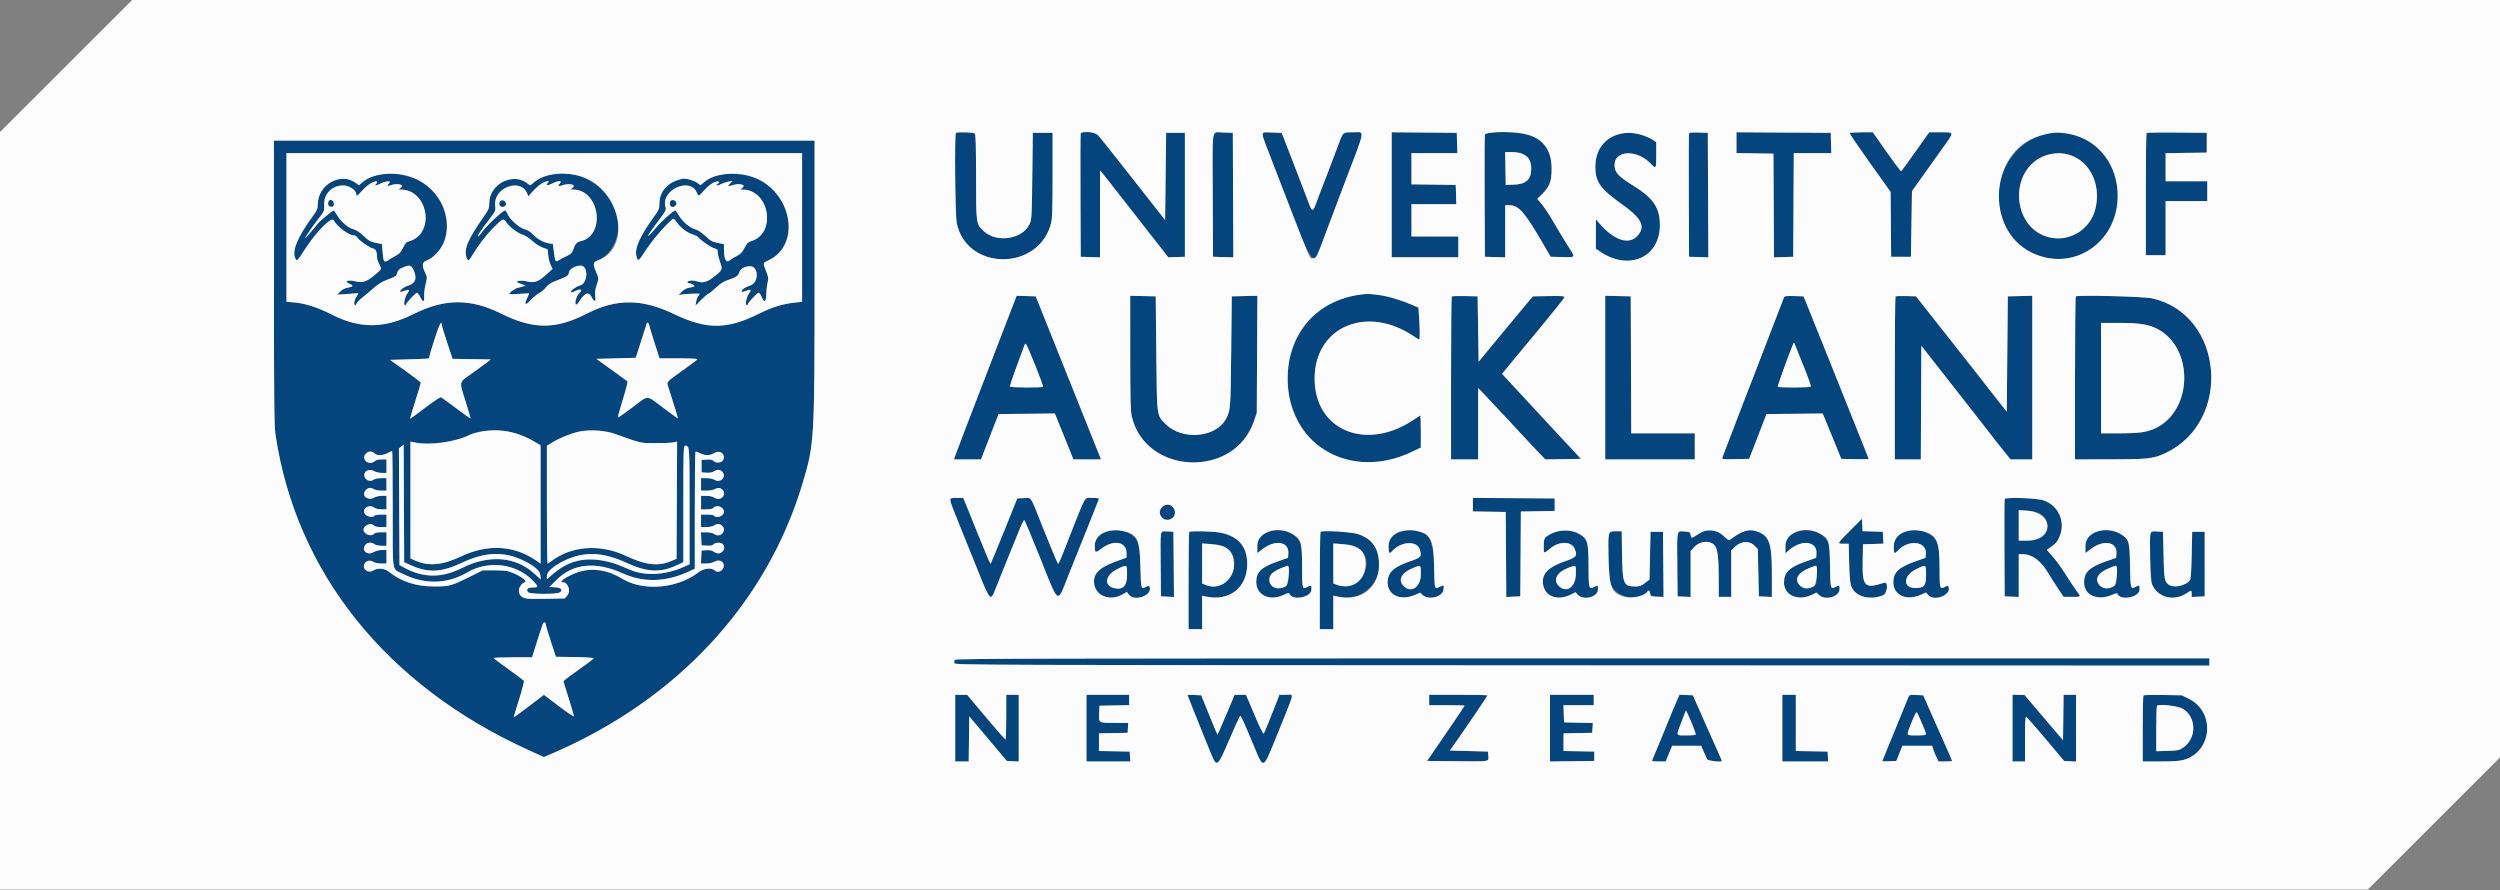 <svg id="svg" version="1.1" xmlns="http://www.w3.org/2000/svg" xmlns:xlink="http://www.w3.org/1999/xlink" width="400" height="142.46" viewBox="0, 0, 400,142.46"><rect x="0" y="0" width="400" height="142.46" fill="#808080" stroke="none"/><g id="svgg"><path id="path0" d="M152.944 21.278 C 152.706 21.516,152.827 34.528,153.079 35.713 C 154.714 43.430,166.253 43.394,168.187 35.667 C 168.363 34.964,168.417 33.177,168.417 28.000 L 168.417 21.250 166.833 21.250 L 165.250 21.250 165.167 28.167 C 165.087 34.813,165.069 35.114,164.723 35.863 C 163.619 38.252,159.547 38.910,157.467 37.035 C 156.160 35.856,156.174 35.956,156.170 28.325 C 156.168 23.295,156.116 21.516,155.967 21.367 C 155.755 21.155,153.144 21.078,152.944 21.278 M172.910 21.375 C 172.866 21.490,172.850 25.971,172.873 31.333 L 172.917 41.083 174.458 41.131 L 176.000 41.179 176.001 34.215 L 176.002 27.250 176.418 27.750 C 176.647 28.025,177.241 28.775,177.738 29.417 C 178.235 30.058,180.091 32.433,181.863 34.693 C 183.634 36.953,185.496 39.335,186.000 39.987 L 186.917 41.173 188.250 41.128 L 189.583 41.083 189.583 31.167 L 189.583 21.250 188.083 21.250 L 186.583 21.250 186.500 28.228 L 186.417 35.206 181.333 28.732 C 174.694 20.276,175.540 21.167,174.144 21.167 C 173.374 21.167,172.963 21.236,172.910 21.375 M194.084 21.535 C 194.033 21.745,194.012 26.229,194.037 31.500 L 194.083 41.083 195.710 41.131 L 197.336 41.179 197.293 31.214 L 197.250 21.250 195.713 21.202 C 194.232 21.156,194.173 21.168,194.084 21.535 M201.945 21.288 C 201.865 21.417,202.083 22.034,203.585 25.917 C 210.950 44.963,209.769 43.579,212.478 36.333 C 213.215 34.362,214.389 31.250,215.087 29.417 C 218.584 20.237,218.423 21.167,216.520 21.167 C 214.764 21.167,214.946 20.989,213.950 23.667 C 213.524 24.813,212.870 26.537,212.497 27.500 C 212.123 28.462,211.561 29.925,211.247 30.750 C 209.823 34.485,210.168 34.488,208.733 30.734 C 208.211 29.368,207.564 27.688,207.296 27.000 C 207.027 26.313,206.593 25.188,206.330 24.500 C 206.068 23.813,205.675 22.800,205.458 22.250 L 205.064 21.250 203.546 21.202 C 202.711 21.176,201.990 21.215,201.945 21.288 M222.667 31.164 L 222.667 41.167 228.000 41.167 L 233.333 41.167 233.333 39.500 L 233.333 37.833 229.583 37.833 L 225.833 37.833 225.833 35.250 L 225.833 32.667 229.423 32.667 L 233.013 32.667 232.965 31.125 L 232.917 29.583 229.375 29.538 L 225.833 29.493 225.833 26.997 L 225.833 24.500 229.506 24.500 L 233.179 24.500 233.131 22.875 L 233.083 21.250 227.875 21.206 L 222.667 21.162 222.667 31.164 M237.582 21.542 C 237.532 21.748,237.512 26.229,237.537 31.500 L 237.583 41.083 239.208 41.131 L 240.833 41.179 240.833 37.006 L 240.833 32.833 241.458 32.834 C 242.998 32.836,243.914 33.876,246.894 39.000 L 248.105 41.083 249.969 41.130 C 252.160 41.186,252.115 41.263,250.939 39.457 C 250.447 38.701,249.463 37.071,248.751 35.833 C 248.040 34.596,247.121 33.186,246.709 32.701 L 245.961 31.818 246.757 31.034 C 249.450 28.385,248.615 23.276,245.255 21.836 C 243.415 21.047,237.755 20.830,237.582 21.542 M259.667 21.342 C 256.771 21.939,255.250 23.772,255.250 26.663 C 255.250 29.091,256.042 30.221,259.417 32.610 C 262.304 34.653,263.130 35.927,262.390 37.192 C 261.098 39.398,258.439 38.753,255.766 35.583 L 255.344 35.083 255.339 37.436 L 255.333 39.788 255.958 40.219 C 260.593 43.416,265.583 41.228,265.583 36.000 C 265.583 33.257,264.534 31.690,261.392 29.746 C 258.884 28.193,258.333 27.587,258.333 26.379 C 258.333 24.029,261.904 23.884,264.075 26.147 C 264.989 27.099,265.000 27.083,264.999 24.792 L 264.998 22.750 264.452 22.379 C 263.204 21.529,261.037 21.060,259.667 21.342 M270.246 21.368 C 270.200 21.487,270.183 25.971,270.207 31.333 L 270.250 41.083 271.793 41.131 L 273.336 41.179 273.293 31.215 L 273.250 21.250 271.789 21.202 C 270.714 21.166,270.306 21.210,270.246 21.368 M277.833 22.828 L 277.833 24.492 280.792 24.538 L 283.750 24.583 283.793 32.881 L 283.836 41.179 285.377 41.131 L 286.917 41.083 286.960 32.792 L 287.003 24.500 290.008 24.500 L 293.012 24.500 292.964 22.875 L 292.917 21.250 285.375 21.207 L 277.833 21.163 277.833 22.828 M295.945 21.292 C 295.904 21.360,297.361 23.508,299.183 26.064 L 302.495 30.711 302.539 35.897 L 302.583 41.083 304.167 41.083 L 305.750 41.083 305.833 35.833 L 305.917 30.583 307.667 28.120 C 308.629 26.765,310.073 24.743,310.875 23.627 C 312.731 21.044,312.750 21.167,310.504 21.167 L 308.674 21.167 306.478 24.256 C 305.270 25.956,304.236 27.374,304.182 27.407 C 304.127 27.441,303.085 26.051,301.866 24.318 L 299.650 21.167 297.835 21.167 C 296.836 21.167,295.986 21.223,295.945 21.292 M328.000 21.334 C 318.696 22.918,316.636 36.290,325.059 40.416 C 331.628 43.633,338.833 38.883,338.833 31.333 C 338.833 25.124,333.679 20.366,328.000 21.334 M343.447 21.275 C 343.384 21.338,343.333 25.764,343.333 31.111 L 343.333 40.833 344.917 40.833 L 346.500 40.833 346.500 36.500 L 346.500 32.167 349.833 32.167 L 353.167 32.167 353.167 30.583 L 353.167 29.000 349.833 29.000 L 346.500 29.000 346.500 26.754 L 346.500 24.507 349.792 24.462 L 353.083 24.417 353.083 22.833 L 353.083 21.250 348.322 21.206 C 345.703 21.182,343.509 21.213,343.447 21.275 M43.834 45.208 C 43.835 64.500,43.873 68.167,44.084 69.583 C 47.386 91.672,61.856 109.702,84.554 120.010 L 87.024 121.131 88.554 120.470 C 108.455 111.859,122.710 96.432,128.414 77.333 C 130.302 71.013,130.330 70.533,130.332 44.542 L 130.333 22.500 87.083 22.500 L 43.833 22.500 43.834 45.208 M243.666 24.682 C 244.644 25.103,245.000 25.728,244.999 27.025 C 244.998 28.740,244.136 29.495,242.116 29.551 L 240.917 29.583 240.871 26.958 L 240.825 24.333 241.840 24.333 C 242.501 24.333,243.138 24.455,243.666 24.682 M128.333 36.397 L 128.333 48.295 127.208 48.410 C 125.297 48.606,123.542 49.143,121.522 50.151 C 116.316 52.750,113.113 52.772,107.833 50.246 C 102.669 47.775,98.622 47.759,93.870 50.190 C 88.885 52.741,85.339 52.735,80.167 50.168 C 75.278 47.742,71.133 47.760,66.205 50.230 C 61.468 52.605,57.583 52.629,53.036 50.311 C 50.816 49.180,48.813 48.536,47.047 48.387 L 45.833 48.284 45.833 36.392 L 45.833 24.500 87.083 24.500 L 128.333 24.500 128.333 36.397 M331.223 24.837 C 334.412 25.822,336.174 29.529,335.273 33.358 C 333.955 38.957,326.442 39.893,323.912 34.773 C 321.115 29.115,325.552 23.086,331.223 24.837 M59.738 28.136 C 59.274 28.297,58.560 28.702,58.152 29.036 L 57.411 29.643 56.997 29.322 C 54.577 27.443,50.870 29.487,50.841 32.715 C 50.835 33.374,50.721 33.666,50.192 34.382 C 47.524 37.994,46.578 40.358,47.344 41.500 C 47.543 41.797,47.560 41.777,48.926 39.682 C 50.641 37.050,53.038 34.644,53.364 35.227 C 53.950 36.274,55.802 37.662,56.619 37.665 C 56.822 37.666,57.067 37.813,57.162 37.992 C 57.401 38.437,59.086 39.622,59.660 39.749 C 60.132 39.852,60.333 40.297,60.333 41.236 C 60.333 41.434,60.483 41.890,60.667 42.250 C 61.104 43.108,61.156 42.986,59.893 44.048 C 58.652 45.091,57.992 45.295,56.820 45.000 C 55.672 44.711,54.994 45.016,55.917 45.406 C 56.655 45.717,56.553 45.873,55.488 46.064 C 55.149 46.125,54.690 46.381,54.426 46.657 L 53.959 47.144 55.271 47.064 C 55.993 47.020,56.752 46.960,56.958 46.932 C 57.414 46.868,57.413 46.861,57.001 47.538 C 56.654 48.106,56.554 48.833,56.822 48.833 C 56.908 48.833,57.022 48.694,57.076 48.525 C 57.129 48.355,57.556 47.923,58.023 47.566 C 58.491 47.209,59.296 46.534,59.812 46.066 C 60.448 45.489,61.125 45.073,61.917 44.772 C 63.377 44.218,63.424 44.185,63.564 43.614 C 63.647 43.274,63.872 43.057,64.381 42.826 C 65.490 42.323,65.799 42.389,66.171 43.208 C 66.767 44.520,66.489 45.340,65.332 45.687 C 64.680 45.882,64.000 46.379,64.000 46.660 C 64.000 46.740,64.301 46.688,64.668 46.544 C 65.498 46.218,65.634 46.332,65.169 46.961 C 64.761 47.513,64.509 48.833,64.811 48.833 C 64.915 48.833,65.000 48.766,65.000 48.685 C 65.000 48.449,66.510 46.833,66.724 46.839 C 66.830 46.843,67.067 47.161,67.250 47.548 C 67.669 48.431,67.933 48.378,67.861 47.425 C 67.830 47.021,67.933 46.165,68.089 45.523 C 68.368 44.377,68.366 44.340,68.020 43.625 C 67.477 42.503,67.540 41.946,68.240 41.693 C 72.283 40.231,72.580 33.406,68.747 30.032 C 66.539 28.088,62.398 27.217,59.738 28.136 M87.371 28.078 C 86.559 28.332,85.951 28.689,85.295 29.300 C 84.878 29.687,84.814 29.701,84.545 29.465 C 82.242 27.446,78.303 29.352,78.279 32.498 C 78.272 33.339,78.193 33.529,77.337 34.750 C 74.830 38.325,74.167 39.935,74.663 41.239 C 74.895 41.850,75.019 41.784,75.657 40.708 C 76.549 39.205,77.858 37.512,79.018 36.359 C 80.496 34.892,80.537 34.878,81.080 35.662 C 81.593 36.402,83.002 37.425,83.750 37.601 C 84.025 37.666,84.648 38.080,85.135 38.522 C 85.621 38.965,86.381 39.455,86.823 39.612 L 87.626 39.897 87.711 40.824 C 87.758 41.333,87.934 42.037,88.102 42.387 L 88.407 43.024 87.328 44.000 C 86.104 45.108,85.463 45.313,84.207 44.999 C 83.343 44.784,82.201 45.003,82.917 45.247 C 83.100 45.309,83.438 45.439,83.667 45.535 L 84.083 45.710 83.667 45.841 C 83.438 45.912,83.047 46.015,82.800 46.070 C 82.340 46.171,81.349 46.913,81.500 47.044 C 81.546 47.083,82.277 47.071,83.125 47.016 C 83.973 46.961,84.667 46.926,84.667 46.937 C 84.667 46.948,84.513 47.306,84.325 47.731 C 83.832 48.843,84.058 48.935,84.948 47.984 C 85.374 47.529,85.973 47.037,86.280 46.891 C 86.586 46.746,87.064 46.340,87.341 45.990 C 87.734 45.495,88.151 45.235,89.215 44.826 C 90.835 44.203,90.931 44.135,91.055 43.518 C 91.156 43.013,92.087 42.500,92.902 42.500 C 94.168 42.500,94.085 45.330,92.809 45.673 C 92.132 45.856,91.176 46.564,91.360 46.748 C 91.420 46.809,91.697 46.740,91.976 46.596 C 92.891 46.123,93.322 46.324,92.666 46.917 C 92.261 47.283,91.906 48.473,92.133 48.700 C 92.233 48.799,92.426 48.639,92.655 48.269 C 93.512 46.882,94.189 46.598,94.611 47.449 C 95.073 48.381,95.386 48.382,95.246 47.451 C 95.180 47.007,95.215 46.435,95.331 46.058 C 95.439 45.705,95.591 45.208,95.669 44.952 C 95.775 44.600,95.711 44.264,95.405 43.572 C 94.830 42.272,94.865 41.949,95.614 41.678 C 97.879 40.859,99.390 37.630,98.841 34.784 C 97.894 29.884,92.217 26.565,87.371 28.078 M114.387 28.143 C 113.912 28.307,113.195 28.710,112.795 29.038 L 112.066 29.635 111.658 29.318 C 111.102 28.886,109.718 28.484,109.186 28.600 C 106.853 29.109,105.505 30.580,105.502 32.621 C 105.500 33.401,105.413 33.612,104.675 34.624 C 102.429 37.702,101.501 39.764,101.822 40.959 C 102.083 41.927,102.103 41.913,103.496 39.792 C 104.612 38.092,107.389 34.989,107.778 35.006 C 107.854 35.010,108.121 35.308,108.370 35.668 C 108.934 36.483,110.005 37.273,110.902 37.535 C 111.277 37.644,111.646 37.836,111.723 37.961 C 111.974 38.371,113.823 39.638,114.334 39.750 C 114.751 39.842,114.833 39.941,114.833 40.351 C 114.833 40.621,114.983 41.268,115.167 41.790 C 115.631 43.111,115.619 43.150,114.486 44.083 C 113.230 45.119,112.516 45.348,111.545 45.028 C 110.831 44.793,110.000 44.869,110.000 45.170 C 110.000 45.260,110.136 45.333,110.301 45.333 C 110.467 45.333,110.744 45.436,110.916 45.562 C 111.268 45.819,111.222 45.847,110.065 46.079 C 109.780 46.136,109.330 46.414,109.065 46.696 L 108.583 47.209 109.167 47.112 C 109.670 47.027,111.452 46.946,111.901 46.986 C 111.984 46.994,111.924 47.141,111.769 47.313 C 111.613 47.485,111.439 47.913,111.382 48.264 L 111.278 48.903 112.222 47.952 C 112.742 47.428,113.247 47.000,113.346 47.000 C 113.444 47.000,113.957 46.588,114.485 46.084 C 115.137 45.462,115.736 45.066,116.348 44.853 C 117.853 44.329,118.096 44.171,118.261 43.612 C 118.440 43.005,119.092 42.624,119.993 42.599 C 121.399 42.561,121.450 45.217,120.052 45.676 C 119.228 45.946,118.667 46.316,118.667 46.589 C 118.667 46.760,118.809 46.751,119.335 46.544 C 120.164 46.218,120.301 46.332,119.836 46.961 C 119.428 47.513,119.175 48.833,119.478 48.833 C 119.582 48.833,119.667 48.755,119.667 48.660 C 119.667 48.418,121.170 46.833,121.398 46.835 C 121.500 46.836,121.709 47.136,121.863 47.502 C 122.288 48.515,122.580 48.366,122.598 47.125 C 122.606 46.552,122.700 45.714,122.807 45.264 C 122.982 44.520,122.962 44.347,122.584 43.402 C 122.046 42.057,122.043 42.071,122.875 41.695 C 127.746 39.490,127.059 31.705,121.746 28.889 C 119.724 27.818,116.325 27.473,114.387 28.143 M60.333 29.133 C 60.333 29.207,60.243 29.357,60.133 29.467 C 59.851 29.749,60.175 29.720,60.803 29.407 C 61.713 28.953,62.651 28.873,62.292 29.280 C 61.886 29.738,61.927 29.853,62.428 29.663 C 63.503 29.254,64.783 29.531,64.133 30.032 L 63.750 30.326 64.167 30.331 C 68.549 30.379,69.663 37.439,65.471 38.598 C 65.024 38.721,64.832 38.925,64.478 39.651 C 64.168 40.287,63.874 40.631,63.478 40.824 C 63.169 40.975,62.619 41.300,62.256 41.547 C 61.438 42.103,61.345 41.989,61.215 40.269 L 61.123 39.058 60.120 38.851 C 59.268 38.674,58.978 38.510,58.184 37.755 C 57.554 37.155,57.015 36.803,56.527 36.673 C 55.671 36.444,54.533 35.453,53.917 34.402 C 53.680 33.998,53.443 33.667,53.392 33.667 C 53.219 33.667,51.188 35.342,50.883 35.736 C 50.229 36.580,48.833 38.178,48.833 38.083 C 48.833 37.918,50.156 35.999,51.064 34.847 C 51.887 33.803,51.906 33.754,51.865 32.764 C 51.794 31.007,53.124 29.667,54.937 29.667 C 55.868 29.667,57.000 30.432,57.000 31.061 C 57.000 31.482,57.141 31.398,57.955 30.493 C 58.875 29.469,60.333 28.636,60.333 29.133 M87.700 29.200 C 87.231 29.669,87.534 29.771,88.278 29.394 C 89.306 28.874,90.029 28.841,89.582 29.334 C 89.199 29.758,89.326 29.891,89.904 29.671 C 90.999 29.255,92.291 29.525,91.633 30.032 L 91.250 30.326 91.714 30.330 C 95.995 30.364,96.980 37.779,92.815 38.612 C 92.303 38.714,91.990 39.100,91.688 40.000 C 91.536 40.456,91.320 40.663,90.705 40.948 C 90.271 41.148,89.713 41.445,89.465 41.607 C 88.875 41.993,88.831 41.927,88.631 40.363 L 88.462 39.036 87.772 38.926 C 86.915 38.789,85.911 38.211,85.229 37.461 C 84.895 37.093,84.424 36.809,83.913 36.666 C 83.026 36.417,81.539 35.065,81.168 34.170 C 81.053 33.893,80.900 33.667,80.828 33.667 C 80.411 33.667,77.589 36.367,76.889 37.435 C 76.746 37.654,76.558 37.833,76.473 37.833 C 76.290 37.833,77.008 36.750,78.355 34.996 C 79.309 33.752,79.316 33.734,79.228 32.829 C 78.953 29.985,83.365 28.400,84.362 30.985 L 84.528 31.417 85.222 30.638 C 86.035 29.726,87.070 29.000,87.557 29.000 C 87.824 29.000,87.856 29.044,87.700 29.200 M115.000 29.157 C 115.000 29.243,114.925 29.360,114.833 29.417 C 114.349 29.716,114.762 29.778,115.316 29.490 C 115.673 29.304,116.247 29.106,116.592 29.050 L 117.219 28.948 116.845 29.321 C 116.391 29.776,116.470 29.900,117.071 29.671 C 118.166 29.255,119.458 29.525,118.799 30.032 L 118.417 30.326 118.833 30.331 C 123.172 30.379,124.281 37.448,120.131 38.600 C 119.696 38.721,119.489 38.938,119.124 39.657 C 118.757 40.381,118.507 40.642,117.874 40.962 C 117.439 41.182,116.955 41.477,116.798 41.618 C 116.191 42.163,115.833 41.506,115.833 39.846 L 115.833 39.067 114.809 38.855 C 113.931 38.674,113.650 38.516,112.850 37.755 C 112.221 37.155,111.681 36.803,111.193 36.673 C 110.342 36.445,109.164 35.423,108.556 34.385 C 108.324 33.990,108.099 33.667,108.055 33.667 C 107.756 33.667,105.853 35.379,104.912 36.493 C 103.099 38.642,103.378 37.920,105.385 35.271 C 106.544 33.740,106.621 33.589,106.480 33.104 C 105.695 30.400,110.431 28.252,111.498 30.829 C 111.765 31.472,111.716 31.489,112.675 30.439 C 113.657 29.364,115.000 28.624,115.000 29.157 M52.568 32.229 C 52.383 32.711,52.572 33.083,53.002 33.083 C 53.352 33.083,53.417 33.005,53.417 32.583 C 53.417 32.024,52.753 31.747,52.568 32.229 M80.008 32.241 C 79.558 32.783,80.302 33.436,80.802 32.936 C 81.014 32.724,81.036 32.594,80.896 32.372 C 80.653 31.985,80.267 31.928,80.008 32.241 M107.231 32.240 C 106.962 32.940,107.556 33.421,108.063 32.913 C 108.268 32.709,108.291 32.566,108.160 32.322 C 107.959 31.945,107.364 31.893,107.231 32.240 M217.226 47.182 C 207.778 48.284,202.925 59.508,208.153 68.165 C 211.567 73.818,219.005 75.569,225.831 72.325 L 227.333 71.611 227.333 69.056 C 227.333 67.650,227.292 66.500,227.241 66.500 C 227.190 66.500,226.721 66.790,226.199 67.144 C 218.612 72.290,210.339 68.868,210.339 60.583 C 210.339 52.250,218.758 48.696,226.280 53.855 C 226.663 54.118,227.019 54.333,227.072 54.333 C 227.196 54.333,227.191 52.810,227.059 50.817 L 226.953 49.216 225.768 48.710 C 223.396 47.695,220.084 46.908,218.667 47.023 C 218.529 47.034,217.881 47.106,217.226 47.182 M162.487 47.785 C 162.390 48.041,162.119 48.737,161.885 49.333 C 161.395 50.584,161.311 50.801,158.833 57.250 C 157.812 59.908,156.801 62.533,156.587 63.083 C 155.354 66.250,152.854 72.806,152.757 73.125 L 152.644 73.500 154.805 73.500 L 156.966 73.500 157.591 71.875 C 157.936 70.981,158.568 69.350,158.997 68.250 L 159.776 66.250 164.278 66.206 L 168.779 66.161 170.080 69.372 C 170.795 71.138,171.461 72.790,171.560 73.042 L 171.740 73.500 173.952 73.500 L 176.164 73.500 175.877 72.792 C 175.720 72.402,173.370 66.533,170.655 59.750 L 165.719 47.417 164.191 47.369 L 162.663 47.321 162.487 47.785 M180.836 56.453 C 180.838 64.011,180.882 65.767,181.090 66.652 C 183.289 75.981,197.418 76.585,200.594 67.486 L 201.083 66.083 201.133 56.703 L 201.182 47.323 199.133 47.370 L 197.083 47.417 196.990 56.333 C 196.894 65.444,196.882 65.598,196.187 66.961 C 194.619 70.034,189.158 70.533,186.496 67.848 C 185.053 66.392,185.111 66.835,185.007 56.500 L 184.917 47.417 182.875 47.370 L 180.833 47.323 180.836 56.453 M232.283 47.440 C 232.219 47.503,232.167 53.393,232.167 60.528 L 232.167 73.500 234.333 73.500 L 236.500 73.500 236.503 67.792 L 236.506 62.083 237.629 63.250 C 238.246 63.892,239.689 65.429,240.834 66.666 C 244.198 70.300,245.022 71.183,246.167 72.378 L 247.250 73.509 250.102 73.463 L 252.953 73.417 249.768 69.997 C 248.017 68.116,245.176 65.054,243.457 63.194 L 240.330 59.811 241.317 58.614 C 241.860 57.955,244.109 55.242,246.314 52.583 C 248.520 49.925,250.327 47.654,250.329 47.537 C 250.332 47.372,249.768 47.335,247.797 47.371 L 245.260 47.417 243.505 49.511 C 242.540 50.663,240.588 53.016,239.167 54.740 L 236.583 57.874 236.500 52.645 L 236.417 47.417 234.408 47.370 C 233.303 47.345,232.346 47.376,232.283 47.440 M256.833 60.412 L 256.833 73.500 264.000 73.500 L 271.167 73.500 271.167 71.417 L 271.167 69.333 266.085 69.333 L 261.002 69.333 260.960 58.375 L 260.917 47.417 258.875 47.370 L 256.833 47.323 256.833 60.412 M285.458 47.536 C 285.412 47.654,284.348 50.413,283.092 53.667 C 281.837 56.921,280.638 60.033,280.427 60.583 C 280.217 61.133,279.659 62.566,279.189 63.766 C 278.718 64.966,278.187 66.354,278.009 66.849 C 277.831 67.345,277.375 68.537,276.996 69.500 C 276.617 70.462,276.171 71.625,276.004 72.083 C 275.837 72.542,275.647 73.050,275.581 73.213 C 275.469 73.490,275.608 73.507,277.663 73.463 L 279.866 73.417 280.420 72.000 C 280.725 71.221,281.349 69.608,281.807 68.417 L 282.639 66.250 287.133 66.206 L 291.627 66.161 292.067 67.206 C 292.309 67.780,292.978 69.412,293.555 70.833 L 294.604 73.417 296.802 73.463 C 298.011 73.489,299.000 73.474,299.000 73.431 C 299.000 73.388,298.620 72.430,298.155 71.301 C 297.690 70.173,297.171 68.875,297.000 68.417 C 296.830 67.958,294.865 63.046,292.634 57.500 L 288.578 47.417 287.059 47.369 C 285.940 47.334,285.519 47.378,285.458 47.536 M303.283 47.439 C 303.219 47.503,303.167 53.393,303.167 60.528 L 303.167 73.500 305.249 73.500 L 307.330 73.500 307.374 64.413 L 307.417 55.326 312.333 61.594 C 315.037 65.041,317.438 68.109,317.667 68.412 C 318.496 69.507,319.753 71.108,320.710 72.292 L 321.688 73.500 323.427 73.500 L 325.167 73.500 325.167 60.411 L 325.167 47.323 323.208 47.370 L 321.250 47.417 321.167 56.648 L 321.083 65.879 319.083 63.336 C 317.983 61.937,316.896 60.545,316.667 60.244 C 316.438 59.942,314.810 57.870,313.049 55.639 C 311.288 53.408,309.109 50.646,308.206 49.500 L 306.563 47.417 304.982 47.369 C 304.112 47.343,303.348 47.375,303.283 47.439 M332.125 47.430 C 332.056 47.499,332.000 53.393,332.000 60.528 L 332.000 73.500 337.542 73.497 C 343.639 73.494,344.562 73.392,346.432 72.517 C 357.271 67.445,355.817 50.274,344.333 47.733 C 342.992 47.436,332.381 47.173,332.125 47.430 M70.679 51.958 C 70.686 52.119,71.080 53.413,71.554 54.833 L 72.417 57.417 75.467 57.462 L 78.517 57.508 78.050 57.890 C 77.793 58.100,76.702 58.897,75.625 59.660 C 73.339 61.280,73.439 60.875,74.499 64.246 C 74.956 65.701,75.306 66.916,75.277 66.945 C 75.247 66.975,74.216 66.242,72.986 65.317 C 71.756 64.391,70.661 63.597,70.552 63.553 C 70.442 63.508,69.309 64.266,68.034 65.236 C 66.758 66.206,65.675 67.000,65.627 67.000 C 65.579 67.000,65.942 65.744,66.434 64.208 C 66.927 62.673,67.327 61.342,67.324 61.250 C 67.321 61.158,66.216 60.296,64.868 59.333 L 62.417 57.583 65.500 57.490 C 68.862 57.389,68.667 57.410,68.667 57.152 C 68.667 57.052,69.048 55.777,69.515 54.318 C 70.288 51.901,70.646 51.177,70.679 51.958 M103.833 51.869 C 103.833 51.980,104.213 53.255,104.678 54.702 L 105.523 57.333 108.604 57.333 C 110.550 57.333,111.650 57.393,111.587 57.495 C 111.532 57.584,110.571 58.308,109.452 59.105 C 106.536 61.180,106.651 61.053,106.920 61.890 C 107.932 65.045,108.496 66.893,108.456 66.932 C 108.431 66.958,107.373 66.196,106.105 65.239 C 103.330 63.145,103.864 63.151,101.189 65.181 C 99.970 66.106,98.932 66.821,98.881 66.770 C 98.831 66.720,99.182 65.430,99.660 63.905 C 100.139 62.379,100.468 61.077,100.391 61.010 C 100.313 60.943,99.163 60.108,97.834 59.153 L 95.418 57.417 98.570 57.333 L 101.721 57.250 102.603 54.500 C 103.087 52.987,103.487 51.731,103.492 51.708 C 103.521 51.559,103.833 51.706,103.833 51.869 M343.417 52.000 C 351.827 54.151,351.362 67.813,342.833 69.160 C 342.238 69.254,340.494 69.331,338.958 69.332 L 336.167 69.333 336.167 60.500 L 336.167 51.667 339.140 51.667 C 341.568 51.667,342.352 51.728,343.417 52.000 M288.564 58.560 C 289.261 60.289,289.789 61.770,289.739 61.852 C 289.628 62.031,284.552 62.053,284.444 61.875 C 284.379 61.770,286.287 56.463,286.856 55.167 C 287.029 54.770,287.045 54.766,287.168 55.083 C 287.240 55.267,287.868 56.831,288.564 58.560 M165.611 58.375 C 166.355 60.231,166.930 61.806,166.889 61.875 C 166.783 62.050,161.706 62.032,161.598 61.856 C 161.549 61.777,162.036 60.296,162.680 58.565 C 163.325 56.833,163.883 55.323,163.921 55.208 C 164.083 54.717,164.330 55.180,165.611 58.375 M81.511 69.071 C 82.791 69.342,84.395 69.989,85.620 70.726 L 86.491 71.250 86.495 80.716 L 86.500 90.183 85.754 89.670 C 82.232 87.246,78.053 87.014,73.825 89.006 C 70.755 90.453,68.594 90.647,66.390 89.672 L 65.667 89.352 65.667 80.002 L 65.667 70.652 66.292 70.784 C 68.761 71.308,72.868 70.739,75.227 69.547 C 76.508 68.899,79.597 68.665,81.511 69.071 M98.333 69.404 C 102.746 70.974,102.405 70.895,104.833 70.906 C 106.071 70.912,107.365 70.857,107.710 70.784 L 108.336 70.651 108.293 80.033 L 108.250 89.415 107.250 89.824 C 105.240 90.646,103.219 90.390,100.096 88.917 C 96.038 87.004,91.430 87.336,88.234 89.773 C 87.951 89.990,87.669 90.167,87.609 90.167 C 87.549 90.167,87.500 85.929,87.500 80.750 L 87.500 71.334 88.292 70.836 C 91.387 68.890,95.313 68.330,98.333 69.404 M65.710 90.424 C 68.540 91.700,70.619 91.596,73.988 90.009 C 77.619 88.299,80.612 88.192,83.686 89.661 C 85.503 90.530,86.407 91.314,86.470 92.076 L 86.524 92.724 85.545 91.821 C 82.530 89.037,78.261 88.694,73.905 90.887 C 70.712 92.494,67.746 92.487,64.750 90.866 L 63.917 90.415 63.872 81.083 L 63.827 71.750 64.205 71.440 L 64.583 71.129 64.626 80.542 L 64.669 89.956 65.710 90.424 M110.133 71.533 C 110.284 71.684,110.333 74.017,110.333 81.011 L 110.333 90.288 109.375 90.717 C 106.471 92.016,103.203 92.190,100.833 91.172 C 98.566 90.199,98.083 90.031,96.792 89.764 C 93.567 89.098,90.975 89.727,88.581 91.758 L 87.500 92.675 87.500 92.127 C 87.500 91.464,88.678 90.454,90.372 89.666 C 93.546 88.188,96.448 88.305,100.263 90.063 C 103.479 91.546,105.617 91.664,108.146 90.498 L 109.333 89.951 109.333 80.642 C 109.333 70.642,109.326 70.726,110.133 71.533 M60.013 72.603 C 60.389 72.932,61.240 72.888,62.000 72.500 C 62.359 72.317,62.694 72.167,62.743 72.167 C 62.793 72.167,62.833 76.355,62.833 81.474 C 62.833 92.054,62.660 90.923,64.417 91.802 C 67.915 93.553,71.527 93.481,74.744 91.595 C 78.082 89.640,82.492 90.139,85.125 92.770 C 86.196 93.841,86.211 94.000,85.245 94.000 C 84.428 94.000,84.129 94.303,84.502 94.752 C 84.786 95.095,89.114 95.114,89.579 94.774 C 90.123 94.376,89.783 94.024,88.800 93.967 L 87.917 93.917 89.001 92.823 C 91.655 90.147,95.297 89.777,99.648 91.742 C 102.960 93.237,106.480 93.149,110.125 91.481 L 111.167 91.004 111.167 81.696 C 111.167 76.577,111.213 72.342,111.271 72.285 C 111.328 72.228,111.662 72.328,112.014 72.507 C 112.832 72.924,113.569 72.921,114.254 72.497 C 115.211 71.906,116.186 72.697,115.675 73.651 C 115.448 74.075,114.485 74.133,114.160 73.742 C 114.007 73.557,113.707 73.498,113.098 73.534 L 112.250 73.583 112.250 74.583 L 112.250 75.583 113.042 75.634 C 113.560 75.667,113.962 75.595,114.204 75.426 C 114.703 75.077,115.221 75.099,115.571 75.486 C 116.282 76.272,115.286 77.339,114.355 76.789 C 114.063 76.617,113.523 76.500,113.016 76.500 L 112.167 76.500 112.167 77.500 L 112.167 78.500 113.070 78.500 C 113.614 78.500,114.169 78.388,114.466 78.217 C 115.393 77.685,116.321 78.822,115.571 79.571 C 115.243 79.900,114.662 79.908,114.240 79.589 C 114.054 79.448,113.545 79.342,113.042 79.339 L 112.167 79.333 112.167 80.417 L 112.167 81.500 113.063 81.500 C 113.656 81.500,114.029 81.416,114.167 81.250 C 114.654 80.663,115.833 81.120,115.833 81.895 C 115.833 82.557,114.581 83.035,114.250 82.500 C 114.193 82.408,113.701 82.333,113.157 82.333 L 112.167 82.333 112.167 83.333 L 112.167 84.333 113.042 84.328 C 113.545 84.325,114.054 84.219,114.240 84.078 C 115.190 83.359,116.348 84.488,115.558 85.362 C 115.225 85.730,114.680 85.754,114.240 85.422 C 114.053 85.280,113.544 85.175,113.034 85.172 L 112.151 85.167 112.200 86.208 L 112.250 87.250 113.098 87.299 C 113.707 87.335,114.007 87.276,114.160 87.091 C 114.430 86.766,115.394 86.755,115.658 87.073 C 116.351 87.907,115.194 88.996,114.310 88.342 C 113.939 88.068,113.635 87.994,113.036 88.033 L 112.250 88.083 112.200 89.125 L 112.151 90.167 112.979 90.167 C 113.445 90.167,114.017 90.046,114.288 89.890 C 114.941 89.515,115.625 89.694,115.772 90.278 C 115.984 91.124,114.983 91.838,114.367 91.280 C 113.801 90.768,112.623 90.908,111.723 91.595 C 108.298 94.210,102.867 94.638,99.487 92.559 C 97.264 91.193,94.825 90.815,92.643 91.498 C 90.946 92.029,89.192 93.167,90.069 93.167 C 90.900 93.167,91.366 94.583,90.765 95.282 L 90.363 95.750 87.404 95.803 C 84.174 95.860,83.819 95.819,83.329 95.329 C 82.706 94.706,83.078 93.497,84.009 93.118 C 84.382 92.967,83.439 92.249,82.167 91.716 C 81.204 91.313,80.869 91.262,79.160 91.256 L 77.236 91.250 74.993 92.365 C 72.221 93.742,71.887 93.831,69.477 93.832 C 66.581 93.834,64.234 93.077,62.254 91.503 C 61.521 90.920,60.432 90.819,59.745 91.268 C 58.926 91.805,57.924 91.082,58.311 90.234 C 58.548 89.712,59.221 89.555,59.745 89.898 C 59.985 90.055,60.503 90.167,60.994 90.167 L 61.833 90.167 61.833 89.083 L 61.833 88.000 61.093 88.000 C 60.639 88.000,60.122 88.136,59.757 88.351 C 58.800 88.916,57.828 88.125,58.402 87.249 C 58.716 86.770,59.416 86.692,59.926 87.078 C 60.104 87.213,60.606 87.325,61.042 87.328 L 61.833 87.333 61.833 86.250 L 61.833 85.167 60.937 85.167 C 60.344 85.167,59.971 85.251,59.833 85.417 C 59.396 85.944,58.167 85.452,58.167 84.750 C 58.167 84.048,59.396 83.556,59.833 84.083 C 59.971 84.249,60.344 84.333,60.937 84.333 L 61.833 84.333 61.833 83.333 L 61.833 82.333 60.927 82.333 C 60.428 82.333,59.973 82.408,59.917 82.500 C 59.699 82.852,58.686 82.685,58.401 82.250 C 57.830 81.378,59.045 80.578,59.926 81.245 C 60.104 81.379,60.606 81.492,61.042 81.495 L 61.833 81.500 61.833 80.417 L 61.833 79.333 61.097 79.333 C 60.692 79.333,60.144 79.458,59.879 79.610 C 58.925 80.157,57.856 79.416,58.400 78.585 C 58.753 78.047,59.262 77.915,59.752 78.236 C 59.985 78.389,60.509 78.500,60.994 78.500 L 61.833 78.500 61.833 77.500 L 61.833 76.500 60.994 76.500 C 60.497 76.500,59.985 76.611,59.737 76.774 C 59.000 77.257,58.039 76.525,58.346 75.713 C 58.540 75.200,59.276 75.045,59.879 75.390 C 60.144 75.542,60.692 75.667,61.097 75.667 L 61.833 75.667 61.833 74.583 L 61.833 73.500 61.055 73.500 C 60.570 73.500,60.163 73.602,59.977 73.771 C 59.547 74.160,58.826 74.111,58.468 73.669 C 57.694 72.713,59.061 71.770,60.013 72.603 M151.946 79.792 C 151.906 79.860,152.584 81.679,153.454 83.833 C 154.323 85.987,155.728 89.475,156.576 91.583 C 158.388 96.091,158.519 96.231,159.216 94.384 C 159.451 93.760,160.213 91.862,160.909 90.167 C 161.605 88.471,162.525 86.201,162.953 85.122 C 163.381 84.043,163.797 83.182,163.876 83.209 C 163.956 83.235,165.123 86.012,166.469 89.378 C 169.491 96.934,169.104 96.704,170.952 92.038 C 171.704 90.138,173.080 86.708,174.010 84.417 C 174.940 82.125,175.739 80.119,175.786 79.958 C 175.862 79.701,175.742 79.667,174.774 79.667 C 173.476 79.667,173.665 79.418,172.270 82.958 C 171.755 84.265,170.912 86.402,170.398 87.708 C 169.407 90.222,169.384 90.272,169.244 90.133 C 169.158 90.047,167.597 86.290,166.661 83.917 C 164.816 79.238,165.089 79.637,163.771 79.701 L 162.762 79.750 160.672 84.945 C 159.523 87.802,158.545 90.177,158.499 90.223 C 158.454 90.268,157.674 88.456,156.768 86.195 C 155.861 83.933,154.894 81.540,154.620 80.875 L 154.120 79.667 153.070 79.667 C 152.492 79.667,151.987 79.723,151.946 79.792 M235.667 80.744 L 235.667 81.825 238.292 81.871 L 240.917 81.917 240.960 88.716 L 241.004 95.515 242.127 95.466 L 243.250 95.417 243.294 88.629 L 243.337 81.842 246.044 81.796 L 248.750 81.750 248.750 80.750 L 248.750 79.750 242.208 79.706 L 235.667 79.663 235.667 80.744 M320.750 79.855 C 320.702 79.981,320.683 83.533,320.707 87.750 L 320.750 95.417 321.875 95.466 L 323.000 95.515 323.000 92.091 L 323.000 88.667 323.625 88.668 C 325.159 88.670,326.605 89.759,327.778 91.797 C 328.027 92.229,328.669 93.240,329.203 94.042 L 330.175 95.500 331.504 95.500 C 333.053 95.500,333.012 95.562,332.193 94.451 C 331.842 93.974,331.044 92.770,330.420 91.776 C 329.797 90.782,328.875 89.524,328.371 88.979 C 327.867 88.435,327.484 87.971,327.519 87.947 C 328.831 87.076,329.038 86.873,329.434 86.064 C 330.587 83.706,329.489 80.966,327.032 80.074 C 325.964 79.686,320.883 79.509,320.750 79.855 M186.004 81.137 C 185.412 81.729,185.372 82.126,185.845 82.728 C 186.531 83.599,188.000 83.116,188.000 82.018 C 188.000 80.863,186.806 80.335,186.004 81.137 M326.278 82.118 C 328.768 83.410,327.438 86.500,324.392 86.500 L 323.000 86.500 323.000 84.060 L 323.000 81.619 324.335 81.711 C 325.161 81.767,325.901 81.922,326.278 82.118 M296.042 84.874 C 293.886 87.037,293.904 87.000,294.978 87.000 L 295.790 87.000 295.869 90.125 C 295.958 93.581,296.084 94.120,296.985 94.878 C 297.971 95.708,299.794 95.869,301.262 95.256 C 302.005 94.945,302.193 93.014,301.458 93.246 C 298.281 94.246,297.945 93.886,298.033 89.583 L 298.083 87.083 299.716 87.036 L 301.350 86.988 301.300 86.036 L 301.250 85.083 299.633 85.036 L 298.016 84.988 297.966 83.990 L 297.917 82.992 296.042 84.874 M177.417 84.989 C 175.815 85.379,175.167 86.055,175.167 87.333 C 175.167 88.498,175.243 88.527,176.255 87.755 C 178.138 86.318,180.212 86.663,180.238 88.418 L 180.250 89.219 178.522 89.846 C 175.890 90.802,174.901 91.790,175.056 93.311 C 175.261 95.326,177.541 96.251,179.544 95.131 L 180.300 94.709 180.608 95.121 C 181.518 96.335,184.454 95.256,183.933 93.899 C 183.852 93.687,183.773 93.690,183.331 93.918 C 182.567 94.313,182.554 94.265,182.463 90.624 C 182.369 86.858,182.298 86.574,181.233 85.696 C 180.312 84.937,178.790 84.655,177.417 84.989 M203.037 85.068 C 201.556 85.552,201.167 86.026,201.167 87.339 L 201.167 88.495 202.042 87.829 C 204.078 86.279,206.272 86.671,206.134 88.561 L 206.083 89.249 204.410 89.838 C 201.797 90.758,201.000 91.525,201.000 93.120 C 201.000 95.238,203.179 96.253,205.407 95.172 C 205.984 94.892,206.250 94.833,206.297 94.973 C 206.701 96.186,209.833 95.601,209.833 94.313 C 209.833 93.578,209.827 93.575,209.153 93.923 C 208.364 94.332,208.333 94.211,208.333 90.692 C 208.333 87.613,208.309 87.357,207.958 86.662 C 207.217 85.196,204.920 84.452,203.037 85.068 M224.500 84.989 C 222.836 85.325,222.167 86.021,222.167 87.417 C 222.167 88.577,222.267 88.700,222.766 88.149 C 224.159 86.609,226.687 86.465,227.160 87.898 C 227.532 89.022,227.409 89.184,225.750 89.758 C 223.253 90.623,222.303 91.353,222.072 92.586 C 221.618 95.005,223.863 96.314,226.479 95.156 L 227.222 94.827 227.601 95.183 C 228.587 96.109,230.868 95.506,230.968 94.292 C 231.028 93.572,231.060 93.589,230.267 93.920 C 229.492 94.244,229.539 94.440,229.455 90.500 C 229.350 85.620,228.126 84.258,224.500 84.989 M249.250 84.979 C 248.636 85.141,247.683 85.619,247.292 85.963 C 247.066 86.160,247.000 86.482,247.000 87.379 C 247.000 88.677,246.908 88.658,248.193 87.635 C 249.546 86.557,251.459 86.630,251.939 87.778 C 252.432 88.957,252.284 89.149,250.363 89.818 C 247.740 90.731,246.720 91.760,246.872 93.340 C 247.070 95.404,249.150 96.230,251.354 95.118 L 252.083 94.750 252.417 95.135 C 253.285 96.137,255.667 95.554,255.667 94.339 C 255.667 93.571,255.690 93.588,255.069 93.910 C 254.223 94.349,254.167 94.139,254.167 90.574 C 254.167 87.237,254.083 86.709,253.447 86.025 C 252.598 85.113,250.618 84.619,249.250 84.979 M272.631 84.998 C 272.383 85.073,271.836 85.366,271.417 85.649 C 270.643 86.172,270.584 86.157,270.466 85.417 C 270.422 85.136,270.264 85.076,269.462 85.034 C 268.244 84.970,268.312 84.623,268.370 90.583 L 268.417 95.417 269.458 95.466 L 270.500 95.516 270.500 91.847 L 270.500 88.178 271.015 87.591 C 271.917 86.564,273.527 86.392,274.321 87.237 C 274.817 87.765,274.988 89.147,274.995 92.708 L 275.000 95.500 276.000 95.500 L 277.000 95.500 277.000 91.783 L 277.000 88.065 277.552 87.530 C 278.579 86.535,279.917 86.465,280.775 87.359 L 281.250 87.854 281.333 91.636 L 281.417 95.417 282.458 95.466 L 283.500 95.516 283.500 91.872 C 283.500 86.935,283.119 85.788,281.241 85.071 C 279.871 84.548,278.766 84.874,276.762 86.392 C 276.642 86.483,276.333 86.294,275.908 85.869 C 275.001 84.962,273.806 84.644,272.631 84.998 M287.537 85.068 C 286.049 85.554,285.667 86.023,285.667 87.359 L 285.667 88.535 286.252 88.020 C 288.246 86.270,290.778 86.582,290.634 88.561 L 290.583 89.249 288.885 89.847 C 286.289 90.761,285.444 91.584,285.439 93.209 C 285.432 95.228,287.670 96.225,289.863 95.180 L 290.642 94.808 290.983 95.150 C 291.976 96.142,294.333 95.511,294.333 94.252 C 294.333 93.581,294.324 93.577,293.639 93.931 C 292.886 94.321,292.861 94.218,292.803 90.500 C 292.753 87.257,292.730 87.052,292.360 86.457 C 291.544 85.144,289.289 84.494,287.537 85.068 M305.250 84.989 C 303.640 85.381,303.000 86.073,303.000 87.423 C 303.000 88.577,303.101 88.700,303.599 88.149 C 305.321 86.246,308.306 86.564,308.135 88.632 L 308.083 89.250 306.364 89.855 C 303.780 90.764,302.914 91.612,302.932 93.213 C 302.955 95.241,305.027 96.175,307.290 95.178 L 308.164 94.793 308.464 95.163 C 309.403 96.324,312.275 95.224,311.766 93.899 C 311.685 93.687,311.606 93.690,311.165 93.918 C 310.368 94.330,310.333 94.206,310.332 90.948 C 310.332 89.281,310.252 87.630,310.155 87.280 C 309.656 85.482,307.452 84.453,305.250 84.989 M335.537 85.068 C 334.056 85.552,333.667 86.026,333.667 87.339 L 333.667 88.495 334.525 87.846 C 336.591 86.282,338.773 86.669,338.633 88.574 L 338.583 89.249 336.910 89.838 C 334.288 90.761,333.425 91.601,333.450 93.208 C 333.481 95.282,335.625 96.196,337.997 95.148 C 338.472 94.938,338.766 94.882,338.804 94.996 C 339.202 96.190,342.333 95.584,342.333 94.313 C 342.333 93.584,342.323 93.577,341.690 93.904 C 340.902 94.312,340.863 94.162,340.804 90.498 C 340.742 86.578,340.655 86.284,339.310 85.453 C 338.379 84.877,336.656 84.701,335.537 85.068 M185.745 85.202 C 185.699 85.322,185.681 87.669,185.706 90.418 L 185.750 95.417 186.794 95.466 L 187.838 95.516 187.794 90.300 L 187.750 85.083 186.790 85.033 C 186.114 84.998,185.804 85.048,185.745 85.202 M190.278 85.111 C 190.217 85.172,190.167 88.697,190.167 92.944 L 190.167 100.667 191.250 100.667 L 192.333 100.667 192.333 97.992 L 192.333 95.318 192.958 95.451 C 196.725 96.250,199.557 94.018,199.558 90.250 C 199.560 87.483,198.181 85.839,195.357 85.240 C 194.235 85.003,190.482 84.907,190.278 85.111 M211.292 85.095 C 211.223 85.165,211.167 88.697,211.167 92.944 L 211.167 100.667 212.250 100.667 L 213.333 100.667 213.333 97.981 L 213.333 95.296 213.958 95.440 C 220.569 96.958,223.700 87.559,217.284 85.455 C 216.206 85.101,211.560 84.822,211.292 85.095 M257.502 85.247 C 257.091 85.743,257.357 92.755,257.823 93.717 C 258.792 95.714,262.552 96.336,263.582 94.669 C 263.772 94.361,263.977 94.493,264.031 94.958 C 264.081 95.398,264.127 95.419,265.127 95.466 L 266.171 95.516 266.127 90.300 L 266.083 85.083 265.083 85.083 L 264.083 85.083 264.000 88.908 L 263.917 92.734 263.195 93.283 C 262.602 93.736,262.326 93.833,261.643 93.833 C 259.762 93.833,259.600 93.441,259.528 88.708 L 259.472 85.000 258.590 85.000 C 258.013 85.000,257.636 85.086,257.502 85.247 M344.065 85.237 C 343.770 86.007,344.093 93.086,344.455 93.771 C 345.469 95.688,347.913 96.207,349.859 94.919 C 350.655 94.393,350.667 94.394,350.667 95.008 L 350.667 95.516 351.708 95.466 L 352.750 95.417 352.750 90.250 L 352.750 85.083 351.750 85.083 L 350.750 85.083 350.667 88.850 C 350.602 91.781,350.530 92.680,350.344 92.904 C 349.658 93.729,347.798 94.107,347.038 93.575 C 346.312 93.066,346.254 92.747,346.167 88.833 L 346.083 85.083 345.123 85.033 C 344.385 84.995,344.140 85.042,344.065 85.237 M196.015 87.528 C 199.352 89.404,196.491 95.087,192.953 93.609 L 192.333 93.350 192.333 90.151 L 192.333 86.952 193.868 87.068 C 194.942 87.149,195.586 87.287,196.015 87.528 M217.080 87.551 C 220.602 89.476,217.541 95.038,213.792 93.526 L 213.333 93.342 213.333 90.147 L 213.333 86.952 214.872 87.068 C 215.976 87.152,216.600 87.288,217.080 87.551 M180.333 91.981 C 180.333 93.755,179.652 94.450,178.255 94.099 C 176.506 93.661,176.867 91.927,178.903 90.985 C 180.370 90.305,180.333 90.279,180.333 91.981 M206.167 91.996 C 206.167 93.691,205.993 93.943,204.703 94.116 C 203.337 94.300,202.538 92.718,203.508 91.750 C 203.853 91.406,205.640 90.530,206.042 90.507 C 206.110 90.503,206.167 91.173,206.167 91.996 M227.333 91.888 C 227.333 93.920,225.798 94.980,224.596 93.778 C 223.623 92.805,224.186 91.679,226.034 90.901 C 227.363 90.341,227.333 90.318,227.333 91.888 M252.131 91.952 C 252.064 93.975,250.598 94.947,249.409 93.758 C 248.455 92.804,249.085 91.559,250.867 90.876 C 252.233 90.352,252.186 90.312,252.131 91.952 M290.667 91.996 C 290.667 93.402,290.642 93.509,290.256 93.761 C 288.582 94.858,286.673 93.254,287.958 91.831 C 288.336 91.413,290.077 90.519,290.542 90.504 C 290.610 90.502,290.667 91.173,290.667 91.996 M308.167 91.981 C 308.167 93.740,307.890 94.076,306.445 94.081 C 304.421 94.087,304.500 92.087,306.563 91.083 C 308.215 90.279,308.167 90.252,308.167 91.981 M338.667 91.996 C 338.667 93.402,338.642 93.509,338.256 93.761 C 336.585 94.857,334.668 93.251,335.958 91.836 C 336.335 91.423,338.063 90.534,338.542 90.507 C 338.610 90.503,338.667 91.173,338.667 91.996 M87.345 99.968 C 87.351 100.123,87.713 101.337,88.148 102.667 L 88.940 105.083 91.983 105.129 C 93.782 105.156,95.003 105.238,94.971 105.330 C 94.919 105.481,93.961 106.198,91.375 108.022 C 90.710 108.491,90.167 108.937,90.167 109.013 C 90.167 109.088,90.542 110.328,91.000 111.766 C 91.458 113.205,91.833 114.480,91.833 114.599 C 91.833 114.718,90.752 113.996,89.431 112.994 L 87.029 111.173 84.641 112.991 C 83.327 113.990,82.232 114.787,82.206 114.762 C 82.180 114.736,82.562 113.448,83.055 111.899 C 83.547 110.350,83.891 109.006,83.818 108.912 C 83.746 108.817,82.636 107.992,81.352 107.078 C 80.068 106.164,79.013 105.360,79.008 105.292 C 79.004 105.223,80.379 105.167,82.064 105.167 L 85.128 105.167 85.903 102.708 C 86.330 101.356,86.751 100.077,86.840 99.866 C 87.015 99.449,87.326 99.512,87.345 99.968 M152.731 105.574 C 152.680 105.706,152.665 105.949,152.697 106.115 C 152.752 106.406,156.450 106.418,253.127 106.458 L 353.500 106.500 353.500 105.917 L 353.500 105.333 253.161 105.333 C 165.932 105.333,152.811 105.365,152.731 105.574 M152.833 116.500 L 152.833 121.833 153.913 121.833 L 154.993 121.833 155.038 118.225 L 155.083 114.616 158.086 118.183 L 161.089 121.750 162.045 121.800 L 163.000 121.850 163.000 116.508 L 163.000 111.167 162.000 111.167 L 161.000 111.167 161.000 114.750 C 161.000 116.721,160.944 118.330,160.875 118.327 C 160.806 118.323,159.400 116.714,157.750 114.752 L 154.750 111.184 153.792 111.175 L 152.833 111.167 152.833 116.500 M173.833 116.500 L 173.833 121.833 177.342 121.833 L 180.852 121.833 180.801 121.042 L 180.750 120.250 178.292 120.204 L 175.833 120.158 175.833 118.750 L 175.833 117.343 178.125 117.296 L 180.417 117.250 180.467 116.458 L 180.518 115.667 178.384 115.664 C 175.740 115.661,175.805 115.700,175.867 114.152 L 175.917 112.917 178.292 112.870 L 180.667 112.824 180.667 111.995 L 180.667 111.167 177.250 111.167 L 173.833 111.167 173.833 116.500 M190.000 111.207 C 190.000 111.257,191.469 114.938,192.678 117.917 C 192.939 118.558,193.410 119.721,193.726 120.500 C 194.688 122.871,194.784 122.800,196.701 118.309 C 197.572 116.269,198.351 114.579,198.434 114.553 C 198.573 114.510,199.037 115.546,200.974 120.217 C 202.082 122.888,202.214 122.827,203.796 118.917 C 206.317 112.687,206.833 111.387,206.833 111.278 C 206.833 111.217,206.352 111.167,205.764 111.167 L 204.694 111.167 204.406 111.958 C 204.247 112.394,203.973 113.087,203.797 113.500 C 203.621 113.912,203.216 114.925,202.896 115.750 C 202.577 116.575,202.256 117.310,202.183 117.382 C 202.111 117.455,201.582 116.405,201.009 115.049 C 200.435 113.693,199.828 112.265,199.659 111.875 L 199.352 111.167 198.445 111.167 L 197.539 111.167 196.501 113.625 C 194.933 117.339,194.835 117.557,194.758 117.480 C 194.718 117.441,194.127 116.023,193.443 114.329 L 192.199 111.250 191.100 111.201 C 190.495 111.174,190.000 111.176,190.000 111.207 M228.667 112.000 L 228.667 112.833 231.500 112.833 C 233.058 112.833,234.333 112.868,234.333 112.911 C 234.333 112.974,230.234 119.022,228.737 121.167 L 228.330 121.750 233.038 121.794 C 238.486 121.846,238.202 121.892,238.135 120.960 L 238.083 120.250 235.029 120.167 L 231.975 120.083 232.454 119.417 C 233.856 117.465,238.000 111.372,238.000 111.262 C 238.000 111.209,235.900 111.167,233.333 111.167 L 228.667 111.167 228.667 112.000 M248.000 116.503 L 248.000 121.840 251.542 121.795 L 255.083 121.750 255.083 121.000 L 255.083 120.250 252.625 120.204 L 250.167 120.158 250.167 118.750 L 250.167 117.343 252.458 117.296 L 254.750 117.250 254.801 116.463 L 254.851 115.676 252.551 115.630 L 250.250 115.583 250.202 114.208 L 250.153 112.833 252.577 112.833 L 255.000 112.833 255.000 112.000 L 255.000 111.167 251.500 111.167 L 248.000 111.167 248.000 116.503 M268.288 112.118 C 268.052 112.649,267.711 113.458,267.531 113.917 C 267.158 114.865,265.430 119.064,264.772 120.620 C 264.531 121.190,264.333 121.696,264.333 121.745 C 264.333 121.794,264.825 121.833,265.425 121.833 L 266.517 121.833 266.765 121.208 C 266.902 120.865,267.134 120.302,267.282 119.958 L 267.551 119.333 269.868 119.333 L 272.185 119.333 272.603 120.292 C 272.832 120.819,273.080 121.362,273.152 121.500 C 273.277 121.735,275.500 121.986,275.500 121.765 C 275.500 121.719,275.203 121.021,274.839 120.215 C 274.476 119.409,273.432 117.063,272.520 115.000 L 270.861 111.250 269.790 111.201 L 268.718 111.153 268.288 112.118 M285.167 116.500 L 285.167 121.833 288.842 121.833 L 292.518 121.833 292.467 121.042 L 292.417 120.250 289.875 120.204 L 287.333 120.158 287.333 115.662 L 287.333 111.167 286.250 111.167 L 285.167 111.167 285.167 116.500 M305.347 111.534 C 305.265 111.744,304.843 112.779,304.411 113.833 C 303.978 114.888,303.380 116.350,303.082 117.083 C 302.783 117.817,302.230 119.164,301.853 120.076 C 301.475 120.989,301.167 121.761,301.167 121.792 C 301.167 121.823,301.673 121.826,302.292 121.799 L 303.416 121.750 303.895 120.542 L 304.374 119.333 306.757 119.333 L 309.141 119.333 309.343 119.958 C 309.454 120.302,309.686 120.865,309.859 121.208 L 310.173 121.833 311.253 121.833 C 311.847 121.833,312.333 121.793,312.333 121.744 C 312.333 121.695,311.925 120.738,311.425 119.619 C 310.925 118.499,309.887 116.158,309.117 114.417 L 307.718 111.250 306.608 111.201 C 305.582 111.155,305.486 111.181,305.347 111.534 M322.000 116.500 L 322.000 121.833 323.000 121.833 L 324.000 121.833 324.000 118.236 C 324.000 115.552,324.050 114.655,324.196 114.704 C 324.304 114.740,325.712 116.340,327.325 118.260 L 330.257 121.750 331.212 121.800 L 332.167 121.850 332.167 116.508 L 332.167 111.167 331.170 111.167 L 330.173 111.167 330.128 114.802 L 330.083 118.438 327.000 114.813 L 323.917 111.188 322.958 111.177 L 322.000 111.167 322.000 116.500 M342.957 111.265 C 342.889 111.333,342.833 113.739,342.833 116.611 L 342.833 121.833 345.683 121.833 C 347.760 121.833,348.772 121.763,349.418 121.576 C 353.977 120.250,354.489 113.909,350.207 111.799 L 349.092 111.250 346.087 111.196 C 344.433 111.166,343.025 111.197,342.957 111.265 M349.228 113.395 C 351.437 114.690,351.510 118.066,349.361 119.576 C 348.681 120.054,348.534 120.087,346.820 120.140 L 345.000 120.196 345.000 116.626 C 345.000 114.662,345.056 112.997,345.125 112.926 C 345.445 112.596,348.450 112.939,349.228 113.395 M270.827 116.068 C 271.497 117.754,271.552 117.667,269.833 117.667 C 268.073 117.667,268.135 117.836,269.039 115.496 L 269.744 113.670 270.033 114.232 C 270.191 114.541,270.549 115.368,270.827 116.068 M307.486 115.667 C 308.394 117.780,308.440 117.667,306.667 117.667 C 305.746 117.667,305.167 117.600,305.167 117.495 C 305.167 117.091,306.556 113.823,306.675 113.947 C 306.747 114.022,307.112 114.796,307.486 115.667 " stroke="none" fill="#05457d" fill-rule="evenodd"></path><path id="path1" d="M10.573 10.563 L -0.000 21.126 -0.000 81.729 L 0.000 142.333 189.420 142.333 L 378.841 142.333 389.420 131.763 L 400.000 121.192 400.000 60.596 L 400.000 0.000 210.573 0.000 L 21.146 0.000 10.573 10.563 M155.967 21.367 C 156.116 21.516,156.168 23.295,156.170 28.325 C 156.174 35.956,156.160 35.856,157.467 37.035 C 159.547 38.910,163.619 38.252,164.723 35.863 C 165.069 35.114,165.087 34.813,165.167 28.167 L 165.250 21.250 166.833 21.250 L 168.417 21.250 168.417 28.000 C 168.417 33.177,168.363 34.964,168.187 35.667 C 166.253 43.394,154.714 43.430,153.079 35.713 C 152.827 34.528,152.706 21.516,152.944 21.278 C 153.144 21.078,155.755 21.155,155.967 21.367 M175.774 21.712 C 176.036 22.012,178.537 25.171,181.333 28.732 L 186.417 35.206 186.500 28.228 L 186.583 21.250 188.083 21.250 L 189.583 21.250 189.583 31.167 L 189.583 41.083 188.250 41.128 L 186.917 41.173 186.000 39.987 C 185.496 39.335,183.634 36.953,181.863 34.693 C 180.091 32.433,178.235 30.058,177.738 29.417 C 177.241 28.775,176.647 28.025,176.418 27.750 L 176.002 27.250 176.001 34.215 L 176.000 41.179 174.458 41.131 L 172.917 41.083 172.873 31.333 C 172.850 25.971,172.866 21.490,172.910 21.375 C 173.105 20.864,175.256 21.117,175.774 21.712 M197.293 31.214 L 197.336 41.179 195.710 41.131 L 194.083 41.083 194.037 31.500 C 193.982 19.938,193.786 21.142,195.713 21.202 L 197.250 21.250 197.293 31.214 M205.458 22.250 C 205.675 22.800,206.068 23.813,206.330 24.500 C 206.593 25.188,207.027 26.313,207.296 27.000 C 207.564 27.688,208.211 29.368,208.733 30.734 C 210.168 34.488,209.823 34.485,211.247 30.750 C 211.561 29.925,212.123 28.462,212.497 27.500 C 212.870 26.537,213.524 24.813,213.950 23.667 C 214.946 20.989,214.764 21.167,216.520 21.167 C 218.423 21.167,218.584 20.237,215.087 29.417 C 214.389 31.250,213.215 34.362,212.478 36.333 C 210.584 41.399,210.616 41.333,210.033 41.333 C 209.501 41.333,210.107 42.784,203.585 25.917 C 201.527 20.595,201.532 21.139,203.546 21.202 L 205.064 21.250 205.458 22.250 M233.131 22.875 L 233.179 24.500 229.506 24.500 L 225.833 24.500 225.833 26.997 L 225.833 29.493 229.375 29.538 L 232.917 29.583 232.965 31.125 L 233.013 32.667 229.423 32.667 L 225.833 32.667 225.833 35.250 L 225.833 37.833 229.583 37.833 L 233.333 37.833 233.333 39.500 L 233.333 41.167 228.000 41.167 L 222.667 41.167 222.667 31.164 L 222.667 21.162 227.875 21.206 L 233.083 21.250 233.131 22.875 M243.563 21.344 C 246.763 21.935,248.248 23.728,248.249 27.000 C 248.250 29.095,247.977 29.834,246.757 31.034 L 245.961 31.818 246.709 32.701 C 247.121 33.186,248.040 34.596,248.751 35.833 C 249.463 37.071,250.447 38.701,250.939 39.457 C 252.115 41.263,252.160 41.186,249.969 41.130 L 248.105 41.083 246.894 39.000 C 243.914 33.876,242.998 32.836,241.458 32.834 L 240.833 32.833 240.833 37.006 L 240.833 41.179 239.208 41.131 L 237.583 41.083 237.537 31.500 C 237.512 26.229,237.532 21.748,237.582 21.542 C 237.687 21.110,241.599 20.981,243.563 21.344 M262.938 21.674 C 263.471 21.857,264.152 22.174,264.452 22.379 L 264.998 22.750 264.999 24.792 C 265.000 27.083,264.989 27.099,264.075 26.147 C 261.904 23.884,258.333 24.029,258.333 26.379 C 258.333 27.587,258.884 28.193,261.392 29.746 C 264.534 31.690,265.583 33.257,265.583 36.000 C 265.583 41.228,260.593 43.416,255.958 40.219 L 255.333 39.788 255.339 37.436 L 255.344 35.083 255.766 35.583 C 258.439 38.753,261.098 39.398,262.390 37.192 C 263.130 35.927,262.304 34.653,259.417 32.610 C 256.042 30.221,255.250 29.091,255.250 26.663 C 255.250 22.577,258.823 20.258,262.938 21.674 M273.293 31.215 L 273.336 41.179 271.793 41.131 L 270.250 41.083 270.207 31.333 C 270.183 25.971,270.200 21.487,270.246 21.368 C 270.306 21.210,270.714 21.166,271.789 21.202 L 273.250 21.250 273.293 31.215 M292.964 22.875 L 293.012 24.500 290.008 24.500 L 287.003 24.500 286.960 32.792 L 286.917 41.083 285.377 41.131 L 283.836 41.179 283.793 32.881 L 283.750 24.583 280.792 24.538 L 277.833 24.492 277.833 22.828 L 277.833 21.163 285.375 21.207 L 292.917 21.250 292.964 22.875 M301.866 24.318 C 303.085 26.051,304.127 27.441,304.182 27.407 C 304.236 27.374,305.270 25.956,306.478 24.256 L 308.674 21.167 310.504 21.167 C 312.750 21.167,312.731 21.044,310.875 23.627 C 310.073 24.743,308.629 26.765,307.667 28.120 L 305.917 30.583 305.833 35.833 L 305.750 41.083 304.167 41.083 L 302.583 41.083 302.539 35.897 L 302.495 30.711 299.183 26.064 C 297.361 23.508,295.904 21.360,295.945 21.292 C 295.986 21.223,296.836 21.167,297.835 21.167 L 299.650 21.167 301.866 24.318 M331.023 21.427 C 335.694 22.301,338.833 26.282,338.833 31.333 C 338.833 38.883,331.628 43.633,325.059 40.416 C 317.463 36.695,318.341 24.112,326.363 21.725 C 328.331 21.140,329.191 21.085,331.023 21.427 M353.083 22.833 L 353.083 24.417 349.792 24.462 L 346.500 24.507 346.500 26.754 L 346.500 29.000 349.833 29.000 L 353.167 29.000 353.167 30.583 L 353.167 32.167 349.833 32.167 L 346.500 32.167 346.500 36.500 L 346.500 40.833 344.917 40.833 L 343.333 40.833 343.333 31.111 C 343.333 25.764,343.384 21.338,343.447 21.275 C 343.509 21.213,345.703 21.182,348.322 21.206 L 353.083 21.250 353.083 22.833 M130.332 44.542 C 130.330 70.533,130.302 71.013,128.414 77.333 C 122.710 96.432,108.455 111.859,88.554 120.470 L 87.024 121.131 84.554 120.010 C 61.856 109.702,47.386 91.672,44.084 69.583 C 43.873 68.167,43.835 64.500,43.834 45.208 L 43.833 22.500 87.083 22.500 L 130.333 22.500 130.332 44.542 M240.871 26.958 L 240.917 29.583 242.116 29.551 C 244.136 29.495,244.998 28.740,244.999 27.025 C 245.001 25.204,243.979 24.333,241.840 24.333 L 240.825 24.333 240.871 26.958 M45.833 36.392 L 45.833 48.284 47.047 48.387 C 48.813 48.536,50.816 49.180,53.036 50.311 C 57.583 52.629,61.468 52.605,66.205 50.230 C 71.133 47.760,75.278 47.742,80.167 50.168 C 85.339 52.735,88.885 52.741,93.870 50.190 C 98.622 47.759,102.669 47.775,107.833 50.246 C 113.113 52.772,116.316 52.750,121.522 50.151 C 123.542 49.143,125.297 48.606,127.208 48.410 L 128.333 48.295 128.333 36.397 L 128.333 24.500 87.083 24.500 L 45.833 24.500 45.833 36.392 M327.325 24.881 C 321.403 26.900,321.710 36.331,327.750 37.941 C 331.052 38.821,334.479 36.733,335.273 33.358 C 336.588 27.770,332.291 23.188,327.325 24.881 M65.059 28.097 C 69.990 29.369,72.857 34.684,70.921 38.967 C 70.395 40.132,69.201 41.345,68.240 41.693 C 67.540 41.946,67.477 42.503,68.020 43.625 C 68.366 44.340,68.368 44.377,68.089 45.523 C 67.933 46.165,67.830 47.021,67.861 47.425 C 67.933 48.378,67.669 48.431,67.250 47.548 C 67.067 47.161,66.830 46.843,66.724 46.839 C 66.510 46.833,65.000 48.449,65.000 48.685 C 65.000 48.766,64.915 48.833,64.811 48.833 C 64.509 48.833,64.761 47.513,65.169 46.961 C 65.634 46.332,65.498 46.218,64.668 46.544 C 64.301 46.688,64.000 46.740,64.000 46.660 C 64.000 46.379,64.680 45.882,65.332 45.687 C 66.489 45.340,66.767 44.520,66.171 43.208 C 65.799 42.389,65.490 42.323,64.381 42.826 C 63.872 43.057,63.647 43.274,63.564 43.614 C 63.424 44.185,63.377 44.218,61.917 44.772 C 61.125 45.073,60.448 45.489,59.812 46.066 C 59.296 46.534,58.491 47.209,58.023 47.566 C 57.556 47.923,57.129 48.355,57.076 48.525 C 57.022 48.694,56.908 48.833,56.822 48.833 C 56.554 48.833,56.654 48.106,57.001 47.538 C 57.413 46.861,57.414 46.868,56.958 46.932 C 56.752 46.960,55.993 47.020,55.271 47.064 L 53.959 47.144 54.426 46.657 C 54.690 46.381,55.149 46.125,55.488 46.064 C 56.553 45.873,56.655 45.717,55.917 45.406 C 54.994 45.016,55.672 44.711,56.820 45.000 C 57.992 45.295,58.652 45.091,59.893 44.048 C 61.156 42.986,61.104 43.108,60.667 42.250 C 60.483 41.890,60.333 41.434,60.333 41.236 C 60.333 40.297,60.132 39.852,59.660 39.749 C 59.086 39.622,57.401 38.437,57.162 37.992 C 57.067 37.813,56.822 37.666,56.619 37.665 C 55.802 37.662,53.950 36.274,53.364 35.227 C 53.038 34.644,50.641 37.050,48.926 39.682 C 47.560 41.777,47.543 41.797,47.344 41.500 C 46.578 40.358,47.524 37.994,50.192 34.382 C 50.721 33.666,50.835 33.374,50.841 32.715 C 50.870 29.487,54.577 27.443,56.997 29.322 L 57.411 29.643 58.152 29.036 C 59.595 27.854,62.554 27.451,65.059 28.097 M92.200 28.017 C 99.009 29.433,101.534 39.537,95.614 41.678 C 94.865 41.949,94.830 42.272,95.405 43.572 C 95.711 44.264,95.775 44.600,95.669 44.952 C 95.591 45.208,95.439 45.705,95.331 46.058 C 95.215 46.435,95.180 47.007,95.246 47.451 C 95.386 48.382,95.073 48.381,94.611 47.449 C 94.189 46.598,93.512 46.882,92.655 48.269 C 92.426 48.639,92.233 48.799,92.133 48.700 C 91.906 48.473,92.261 47.283,92.666 46.917 C 93.322 46.324,92.891 46.123,91.976 46.596 C 91.697 46.740,91.420 46.809,91.360 46.748 C 91.176 46.564,92.132 45.856,92.809 45.673 C 94.085 45.330,94.168 42.500,92.902 42.500 C 92.087 42.500,91.156 43.013,91.055 43.518 C 90.931 44.135,90.835 44.203,89.215 44.826 C 88.151 45.235,87.734 45.495,87.341 45.990 C 87.064 46.340,86.586 46.746,86.280 46.891 C 85.973 47.037,85.374 47.529,84.948 47.984 C 84.058 48.935,83.832 48.843,84.325 47.731 C 84.513 47.306,84.667 46.948,84.667 46.937 C 84.667 46.926,83.973 46.961,83.125 47.016 C 82.277 47.071,81.546 47.083,81.500 47.044 C 81.349 46.913,82.340 46.171,82.800 46.070 C 83.047 46.015,83.438 45.912,83.667 45.841 L 84.083 45.710 83.667 45.535 C 83.438 45.439,83.100 45.309,82.917 45.247 C 82.201 45.003,83.343 44.784,84.207 44.999 C 85.463 45.313,86.104 45.108,87.328 44.000 L 88.407 43.024 88.102 42.387 C 87.934 42.037,87.758 41.333,87.711 40.824 L 87.626 39.897 86.823 39.612 C 86.381 39.455,85.621 38.965,85.135 38.522 C 84.648 38.080,84.025 37.666,83.750 37.601 C 83.002 37.425,81.593 36.402,81.080 35.662 C 80.537 34.878,80.496 34.892,79.018 36.359 C 77.858 37.512,76.549 39.205,75.657 40.708 C 75.019 41.784,74.895 41.850,74.663 41.239 C 74.167 39.935,74.830 38.325,77.337 34.750 C 78.193 33.529,78.272 33.339,78.279 32.498 C 78.303 29.352,82.242 27.446,84.545 29.465 C 84.814 29.701,84.878 29.687,85.295 29.300 C 86.747 27.949,89.455 27.446,92.200 28.017 M119.726 28.097 C 126.479 29.838,128.622 39.094,122.875 41.695 C 122.043 42.071,122.046 42.057,122.584 43.402 C 122.962 44.347,122.982 44.520,122.807 45.264 C 122.700 45.714,122.606 46.552,122.598 47.125 C 122.580 48.366,122.288 48.515,121.863 47.502 C 121.709 47.136,121.500 46.836,121.398 46.835 C 121.170 46.833,119.667 48.418,119.667 48.660 C 119.667 48.755,119.582 48.833,119.478 48.833 C 119.175 48.833,119.428 47.513,119.836 46.961 C 120.301 46.332,120.164 46.218,119.335 46.544 C 118.809 46.751,118.667 46.760,118.667 46.589 C 118.667 46.316,119.228 45.946,120.052 45.676 C 121.450 45.217,121.399 42.561,119.993 42.599 C 119.092 42.624,118.440 43.005,118.261 43.612 C 118.096 44.171,117.853 44.329,116.348 44.853 C 115.736 45.066,115.137 45.462,114.485 46.084 C 113.957 46.588,113.444 47.000,113.346 47.000 C 113.247 47.000,112.742 47.428,112.222 47.952 L 111.278 48.903 111.382 48.264 C 111.439 47.913,111.613 47.485,111.769 47.313 C 111.924 47.141,111.984 46.994,111.901 46.986 C 111.452 46.946,109.670 47.027,109.167 47.112 L 108.583 47.209 109.065 46.696 C 109.330 46.414,109.780 46.136,110.065 46.079 C 111.222 45.847,111.268 45.819,110.916 45.562 C 110.744 45.436,110.467 45.333,110.301 45.333 C 110.136 45.333,110.000 45.260,110.000 45.170 C 110.000 44.869,110.831 44.793,111.545 45.028 C 112.516 45.348,113.230 45.119,114.486 44.083 C 115.619 43.150,115.631 43.111,115.167 41.790 C 114.983 41.268,114.833 40.621,114.833 40.351 C 114.833 39.941,114.751 39.842,114.334 39.750 C 113.823 39.638,111.974 38.371,111.723 37.961 C 111.646 37.836,111.277 37.644,110.902 37.535 C 110.005 37.273,108.934 36.483,108.370 35.668 C 108.121 35.308,107.854 35.010,107.778 35.006 C 107.389 34.989,104.612 38.092,103.496 39.792 C 102.103 41.913,102.083 41.927,101.822 40.959 C 101.501 39.764,102.429 37.702,104.675 34.624 C 105.413 33.612,105.500 33.401,105.502 32.621 C 105.505 30.580,106.853 29.109,109.186 28.600 C 109.718 28.484,111.102 28.886,111.658 29.318 L 112.066 29.635 112.795 29.038 C 114.234 27.858,117.225 27.452,119.726 28.097 M59.314 29.333 C 58.982 29.509,58.371 30.030,57.955 30.493 C 57.141 31.398,57.000 31.482,57.000 31.061 C 57.000 30.432,55.868 29.667,54.937 29.667 C 53.124 29.667,51.794 31.007,51.865 32.764 C 51.906 33.754,51.887 33.803,51.064 34.847 C 50.156 35.999,48.833 37.918,48.833 38.083 C 48.833 38.178,50.229 36.580,50.883 35.736 C 51.188 35.342,53.219 33.667,53.392 33.667 C 53.443 33.667,53.680 33.998,53.917 34.402 C 54.533 35.453,55.671 36.444,56.527 36.673 C 57.015 36.803,57.554 37.155,58.184 37.755 C 58.978 38.510,59.268 38.674,60.120 38.851 L 61.123 39.058 61.215 40.269 C 61.345 41.989,61.438 42.103,62.256 41.547 C 62.619 41.300,63.169 40.975,63.478 40.824 C 63.874 40.631,64.168 40.287,64.478 39.651 C 64.832 38.925,65.024 38.721,65.471 38.598 C 69.663 37.439,68.549 30.379,64.167 30.331 L 63.750 30.326 64.133 30.032 C 64.783 29.531,63.503 29.254,62.428 29.663 C 61.927 29.853,61.886 29.738,62.292 29.280 C 62.651 28.873,61.713 28.953,60.803 29.407 C 60.175 29.720,59.851 29.749,60.133 29.467 C 60.660 28.940,60.200 28.865,59.314 29.333 M86.565 29.429 C 86.208 29.665,85.604 30.209,85.222 30.638 L 84.528 31.417 84.362 30.985 C 83.365 28.400,78.953 29.985,79.228 32.829 C 79.316 33.734,79.309 33.752,78.355 34.996 C 77.008 36.750,76.290 37.833,76.473 37.833 C 76.558 37.833,76.746 37.654,76.889 37.435 C 77.589 36.367,80.411 33.667,80.828 33.667 C 80.900 33.667,81.053 33.893,81.168 34.170 C 81.539 35.065,83.026 36.417,83.913 36.666 C 84.424 36.809,84.895 37.093,85.229 37.461 C 85.911 38.211,86.915 38.789,87.772 38.926 L 88.462 39.036 88.631 40.363 C 88.831 41.927,88.875 41.993,89.465 41.607 C 89.713 41.445,90.271 41.148,90.705 40.948 C 91.320 40.663,91.536 40.456,91.688 40.000 C 91.990 39.100,92.303 38.714,92.815 38.612 C 96.980 37.779,95.995 30.364,91.714 30.330 L 91.250 30.326 91.633 30.032 C 92.291 29.525,90.999 29.255,89.904 29.671 C 89.326 29.891,89.199 29.758,89.582 29.334 C 90.029 28.841,89.306 28.874,88.278 29.394 C 87.534 29.771,87.231 29.669,87.700 29.200 C 88.088 28.812,87.238 28.984,86.565 29.429 M114.038 29.277 C 113.737 29.425,113.124 29.948,112.675 30.439 C 111.716 31.489,111.765 31.472,111.498 30.829 C 110.431 28.252,105.695 30.400,106.480 33.104 C 106.621 33.589,106.544 33.740,105.385 35.271 C 103.378 37.920,103.099 38.642,104.912 36.493 C 105.853 35.379,107.756 33.667,108.055 33.667 C 108.099 33.667,108.324 33.990,108.556 34.385 C 109.164 35.423,110.342 36.445,111.193 36.673 C 111.681 36.803,112.221 37.155,112.850 37.755 C 113.650 38.516,113.931 38.674,114.809 38.855 L 115.833 39.067 115.833 39.846 C 115.833 41.506,116.191 42.163,116.798 41.618 C 116.955 41.477,117.439 41.182,117.874 40.962 C 118.507 40.642,118.757 40.381,119.124 39.657 C 119.489 38.938,119.696 38.721,120.131 38.600 C 124.281 37.448,123.172 30.379,118.833 30.331 L 118.417 30.326 118.799 30.032 C 119.458 29.525,118.166 29.255,117.071 29.671 C 116.470 29.900,116.391 29.776,116.845 29.321 L 117.219 28.948 116.592 29.050 C 116.247 29.106,115.673 29.304,115.316 29.490 C 114.762 29.778,114.349 29.716,114.833 29.417 C 115.473 29.022,114.796 28.903,114.038 29.277 M53.417 32.583 C 53.417 33.005,53.352 33.083,53.002 33.083 C 52.572 33.083,52.383 32.711,52.568 32.229 C 52.753 31.747,53.417 32.024,53.417 32.583 M80.896 32.372 C 81.036 32.594,81.014 32.724,80.802 32.936 C 80.302 33.436,79.558 32.783,80.008 32.241 C 80.267 31.928,80.653 31.985,80.896 32.372 M108.160 32.322 C 108.291 32.566,108.268 32.709,108.063 32.913 C 107.556 33.421,106.962 32.940,107.231 32.240 C 107.364 31.893,107.959 31.945,108.160 32.322 M220.370 47.169 C 221.941 47.349,223.886 47.904,225.768 48.710 L 226.953 49.216 227.059 50.817 C 227.191 52.810,227.196 54.333,227.072 54.333 C 227.019 54.333,226.663 54.118,226.280 53.855 C 218.758 48.696,210.339 52.250,210.339 60.583 C 210.339 68.868,218.612 72.290,226.199 67.144 C 226.721 66.790,227.190 66.500,227.241 66.500 C 227.292 66.500,227.333 67.650,227.333 69.056 L 227.333 71.611 225.831 72.325 C 216.393 76.810,206.699 71.585,206.058 61.667 C 205.537 53.590,210.630 47.674,218.667 47.023 C 218.804 47.012,219.571 47.078,220.370 47.169 M170.655 59.750 C 173.370 66.533,175.720 72.402,175.877 72.792 L 176.164 73.500 173.952 73.500 L 171.740 73.500 171.560 73.042 C 171.461 72.790,170.795 71.138,170.080 69.372 L 168.779 66.161 164.278 66.206 L 159.776 66.250 158.997 68.250 C 158.568 69.350,157.936 70.981,157.591 71.875 L 156.966 73.500 154.805 73.500 L 152.644 73.500 152.757 73.125 C 152.854 72.806,155.354 66.250,156.587 63.083 C 156.801 62.533,157.812 59.908,158.833 57.250 C 161.311 50.801,161.395 50.584,161.885 49.333 C 162.119 48.737,162.390 48.041,162.487 47.785 L 162.663 47.321 164.191 47.369 L 165.719 47.417 170.655 59.750 M185.007 56.500 C 185.111 66.835,185.053 66.392,186.496 67.848 C 189.158 70.533,194.619 70.034,196.187 66.961 C 196.882 65.598,196.894 65.444,196.990 56.333 L 197.083 47.417 199.133 47.370 L 201.182 47.323 201.133 56.703 L 201.083 66.083 200.594 67.486 C 197.418 76.585,183.289 75.981,181.090 66.652 C 180.882 65.767,180.838 64.011,180.836 56.453 L 180.833 47.323 182.875 47.370 L 184.917 47.417 185.007 56.500 M236.500 52.645 L 236.583 57.874 239.167 54.740 C 240.588 53.016,242.540 50.663,243.505 49.511 L 245.260 47.417 247.797 47.371 C 249.768 47.335,250.332 47.372,250.329 47.537 C 250.327 47.654,248.520 49.925,246.314 52.583 C 244.109 55.242,241.860 57.955,241.317 58.614 L 240.330 59.811 243.457 63.194 C 245.176 65.054,248.017 68.116,249.768 69.997 L 252.953 73.417 250.102 73.463 L 247.250 73.509 246.167 72.378 C 245.022 71.183,244.198 70.300,240.834 66.666 C 239.689 65.429,238.246 63.892,237.629 63.250 L 236.506 62.083 236.503 67.792 L 236.500 73.500 234.333 73.500 L 232.167 73.500 232.167 60.528 C 232.167 53.393,232.219 47.503,232.283 47.440 C 232.346 47.376,233.303 47.345,234.408 47.370 L 236.417 47.417 236.500 52.645 M260.960 58.375 L 261.002 69.333 266.085 69.333 L 271.167 69.333 271.167 71.417 L 271.167 73.500 264.000 73.500 L 256.833 73.500 256.833 60.412 L 256.833 47.323 258.875 47.370 L 260.917 47.417 260.960 58.375 M292.634 57.500 C 294.865 63.046,296.830 67.958,297.000 68.417 C 297.171 68.875,297.690 70.173,298.155 71.301 C 298.620 72.430,299.000 73.388,299.000 73.431 C 299.000 73.474,298.011 73.489,296.802 73.463 L 294.604 73.417 293.555 70.833 C 292.978 69.412,292.309 67.780,292.067 67.206 L 291.627 66.161 287.133 66.206 L 282.639 66.250 281.807 68.417 C 281.349 69.608,280.725 71.221,280.420 72.000 L 279.866 73.417 277.663 73.463 C 275.608 73.507,275.469 73.490,275.581 73.213 C 275.647 73.050,275.837 72.542,276.004 72.083 C 276.171 71.625,276.617 70.462,276.996 69.500 C 277.375 68.537,277.831 67.345,278.009 66.849 C 278.187 66.354,278.718 64.966,279.189 63.766 C 279.659 62.566,280.217 61.133,280.427 60.583 C 280.638 60.033,281.837 56.921,283.092 53.667 C 284.348 50.413,285.412 47.654,285.458 47.536 C 285.519 47.378,285.940 47.334,287.059 47.369 L 288.578 47.417 292.634 57.500 M308.206 49.500 C 309.109 50.646,311.288 53.408,313.049 55.639 C 314.810 57.870,316.438 59.942,316.667 60.244 C 316.896 60.545,317.983 61.937,319.083 63.336 L 321.083 65.879 321.167 56.648 L 321.250 47.417 323.208 47.370 L 325.167 47.323 325.167 60.411 L 325.167 73.500 323.427 73.500 L 321.688 73.500 320.710 72.292 C 319.753 71.108,318.496 69.507,317.667 68.412 C 317.438 68.109,315.037 65.041,312.333 61.594 L 307.417 55.326 307.374 64.413 L 307.330 73.500 305.249 73.500 L 303.167 73.500 303.167 60.528 C 303.167 53.393,303.219 47.503,303.283 47.439 C 303.348 47.375,304.112 47.343,304.982 47.369 L 306.563 47.417 308.206 49.500 M344.333 47.733 C 355.817 50.274,357.271 67.445,346.432 72.517 C 344.562 73.392,343.639 73.494,337.542 73.497 L 332.000 73.500 332.000 60.528 C 332.000 53.393,332.056 47.499,332.125 47.430 C 332.381 47.173,342.992 47.436,344.333 47.733 M69.515 54.318 C 69.048 55.777,68.667 57.052,68.667 57.152 C 68.667 57.410,68.862 57.389,65.500 57.490 L 62.417 57.583 64.868 59.333 C 66.216 60.296,67.321 61.158,67.324 61.250 C 67.327 61.342,66.927 62.673,66.434 64.208 C 65.942 65.744,65.579 67.000,65.627 67.000 C 65.675 67.000,66.758 66.206,68.034 65.236 C 69.309 64.266,70.442 63.508,70.552 63.553 C 70.661 63.597,71.756 64.391,72.986 65.317 C 74.216 66.242,75.247 66.975,75.277 66.945 C 75.306 66.916,74.956 65.701,74.499 64.246 C 73.439 60.875,73.339 61.280,75.625 59.660 C 76.702 58.897,77.793 58.100,78.050 57.890 L 78.517 57.508 75.467 57.462 L 72.417 57.417 71.554 54.833 C 71.080 53.413,70.686 52.119,70.679 51.958 C 70.646 51.177,70.288 51.901,69.515 54.318 M103.492 51.708 C 103.487 51.731,103.087 52.987,102.603 54.500 L 101.721 57.250 98.570 57.333 L 95.418 57.417 97.834 59.153 C 99.163 60.108,100.313 60.943,100.391 61.010 C 100.468 61.077,100.139 62.379,99.660 63.905 C 99.182 65.430,98.831 66.720,98.881 66.770 C 98.932 66.821,99.970 66.106,101.189 65.181 C 103.864 63.151,103.330 63.145,106.105 65.239 C 107.373 66.196,108.431 66.958,108.456 66.932 C 108.496 66.893,107.932 65.045,106.920 61.890 C 106.651 61.053,106.536 61.180,109.452 59.105 C 110.571 58.308,111.532 57.584,111.587 57.495 C 111.650 57.393,110.550 57.333,108.604 57.333 L 105.523 57.333 104.678 54.702 C 104.213 53.255,103.833 51.980,103.833 51.869 C 103.833 51.706,103.521 51.559,103.492 51.708 M336.167 60.500 L 336.167 69.333 338.958 69.332 C 342.358 69.331,343.593 69.151,344.989 68.453 C 350.739 65.579,351.039 56.036,345.483 52.780 C 344.063 51.948,342.460 51.667,339.140 51.667 L 336.167 51.667 336.167 60.500 M286.856 55.167 C 286.287 56.463,284.379 61.770,284.444 61.875 C 284.552 62.053,289.628 62.031,289.739 61.852 C 289.789 61.770,289.261 60.289,288.564 58.560 C 287.868 56.831,287.240 55.267,287.168 55.083 C 287.045 54.766,287.029 54.770,286.856 55.167 M163.921 55.208 C 163.883 55.323,163.325 56.833,162.680 58.565 C 162.036 60.296,161.549 61.777,161.598 61.856 C 161.706 62.032,166.783 62.050,166.889 61.875 C 166.991 61.706,164.294 55.000,164.124 55.000 C 164.050 55.000,163.959 55.094,163.921 55.208 M76.810 69.085 C 76.202 69.206,75.489 69.414,75.227 69.547 C 72.868 70.739,68.761 71.308,66.292 70.784 L 65.667 70.652 65.667 80.002 L 65.667 89.352 66.390 89.672 C 68.594 90.647,70.755 90.453,73.825 89.006 C 78.053 87.014,82.232 87.246,85.754 89.670 L 86.500 90.183 86.495 80.716 L 86.491 71.250 85.620 70.726 C 82.832 69.047,79.818 68.486,76.810 69.085 M92.568 69.070 C 91.325 69.354,89.355 70.167,88.292 70.836 L 87.500 71.334 87.500 80.750 C 87.500 85.929,87.549 90.167,87.609 90.167 C 87.669 90.167,87.951 89.990,88.234 89.773 C 91.430 87.336,96.038 87.004,100.096 88.917 C 103.219 90.390,105.240 90.646,107.250 89.824 L 108.250 89.415 108.293 80.033 L 108.336 70.651 107.710 70.784 C 107.365 70.857,106.071 70.912,104.833 70.906 C 102.405 70.895,102.746 70.974,98.333 69.404 C 96.794 68.857,94.168 68.704,92.568 69.070 M64.205 71.440 L 63.827 71.750 63.872 81.083 L 63.917 90.415 64.750 90.866 C 67.746 92.487,70.712 92.494,73.905 90.887 C 78.261 88.694,82.530 89.037,85.545 91.821 L 86.524 92.724 86.470 92.076 C 86.407 91.314,85.503 90.530,83.686 89.661 C 80.612 88.192,77.619 88.299,73.988 90.009 C 70.619 91.596,68.540 91.700,65.710 90.424 L 64.669 89.956 64.626 80.542 L 64.583 71.129 64.205 71.440 M109.333 80.642 L 109.333 89.951 108.146 90.498 C 105.617 91.664,103.479 91.546,100.263 90.063 C 96.448 88.305,93.546 88.188,90.372 89.666 C 88.678 90.454,87.500 91.464,87.500 92.127 L 87.500 92.675 88.581 91.758 C 90.975 89.727,93.567 89.098,96.792 89.764 C 98.083 90.031,98.566 90.199,100.833 91.172 C 103.203 92.190,106.471 92.016,109.375 90.717 L 110.333 90.288 110.333 81.011 C 110.333 71.338,110.333 71.333,109.633 71.333 C 109.348 71.333,109.333 71.789,109.333 80.642 M58.586 72.565 C 57.682 73.470,59.024 74.633,59.977 73.771 C 60.163 73.602,60.570 73.500,61.055 73.500 L 61.833 73.500 61.833 74.583 L 61.833 75.667 61.097 75.667 C 60.692 75.667,60.144 75.542,59.879 75.390 C 59.276 75.045,58.540 75.200,58.346 75.713 C 58.039 76.525,59.000 77.257,59.737 76.774 C 59.985 76.611,60.497 76.500,60.994 76.500 L 61.833 76.500 61.833 77.500 L 61.833 78.500 60.994 78.500 C 60.509 78.500,59.985 78.389,59.752 78.236 C 59.262 77.915,58.753 78.047,58.400 78.585 C 57.856 79.416,58.925 80.157,59.879 79.610 C 60.144 79.458,60.692 79.333,61.097 79.333 L 61.833 79.333 61.833 80.417 L 61.833 81.500 61.042 81.495 C 60.606 81.492,60.104 81.379,59.926 81.245 C 59.045 80.578,57.830 81.378,58.401 82.250 C 58.686 82.685,59.699 82.852,59.917 82.500 C 59.973 82.408,60.428 82.333,60.927 82.333 L 61.833 82.333 61.833 83.333 L 61.833 84.333 60.937 84.333 C 60.344 84.333,59.971 84.249,59.833 84.083 C 59.396 83.556,58.167 84.048,58.167 84.750 C 58.167 85.452,59.396 85.944,59.833 85.417 C 59.971 85.251,60.344 85.167,60.937 85.167 L 61.833 85.167 61.833 86.250 L 61.833 87.333 61.042 87.328 C 60.606 87.325,60.104 87.213,59.926 87.078 C 59.416 86.692,58.716 86.770,58.402 87.249 C 57.828 88.125,58.800 88.916,59.757 88.351 C 60.122 88.136,60.639 88.000,61.093 88.000 L 61.833 88.000 61.833 89.083 L 61.833 90.167 60.994 90.167 C 60.503 90.167,59.985 90.055,59.745 89.898 C 59.221 89.555,58.548 89.712,58.311 90.234 C 57.924 91.082,58.926 91.805,59.745 91.268 C 60.432 90.819,61.521 90.920,62.254 91.503 C 64.234 93.077,66.581 93.834,69.477 93.832 C 71.887 93.831,72.221 93.742,74.993 92.365 L 77.236 91.250 79.160 91.256 C 80.869 91.262,81.204 91.313,82.167 91.716 C 83.439 92.249,84.382 92.967,84.009 93.118 C 83.078 93.497,82.706 94.706,83.329 95.329 C 83.819 95.819,84.174 95.860,87.404 95.803 L 90.363 95.750 90.765 95.282 C 91.366 94.583,90.900 93.167,90.069 93.167 C 89.192 93.167,90.946 92.029,92.643 91.498 C 94.825 90.815,97.264 91.193,99.487 92.559 C 102.867 94.638,108.298 94.210,111.723 91.595 C 112.623 90.908,113.801 90.768,114.367 91.280 C 114.983 91.838,115.984 91.124,115.772 90.278 C 115.625 89.694,114.941 89.515,114.288 89.890 C 114.017 90.046,113.445 90.167,112.979 90.167 L 112.151 90.167 112.200 89.125 L 112.250 88.083 113.036 88.033 C 113.635 87.994,113.939 88.068,114.310 88.342 C 115.194 88.996,116.351 87.907,115.658 87.073 C 115.394 86.755,114.430 86.766,114.160 87.091 C 114.007 87.276,113.707 87.335,113.098 87.299 L 112.250 87.250 112.200 86.208 L 112.151 85.167 113.034 85.172 C 113.544 85.175,114.053 85.280,114.240 85.422 C 114.680 85.754,115.225 85.730,115.558 85.362 C 116.348 84.488,115.190 83.359,114.240 84.078 C 114.054 84.219,113.545 84.325,113.042 84.328 L 112.167 84.333 112.167 83.333 L 112.167 82.333 113.157 82.333 C 113.701 82.333,114.193 82.408,114.250 82.500 C 114.581 83.035,115.833 82.557,115.833 81.895 C 115.833 81.120,114.654 80.663,114.167 81.250 C 114.029 81.416,113.656 81.500,113.063 81.500 L 112.167 81.500 112.167 80.417 L 112.167 79.333 113.042 79.339 C 113.545 79.342,114.054 79.448,114.240 79.589 C 114.662 79.908,115.243 79.900,115.571 79.571 C 116.321 78.822,115.393 77.685,114.466 78.217 C 114.169 78.388,113.614 78.500,113.070 78.500 L 112.167 78.500 112.167 77.500 L 112.167 76.500 113.016 76.500 C 113.523 76.500,114.063 76.617,114.355 76.789 C 115.286 77.339,116.282 76.272,115.571 75.486 C 115.221 75.099,114.703 75.077,114.204 75.426 C 113.962 75.595,113.560 75.667,113.042 75.634 L 112.250 75.583 112.250 74.583 L 112.250 73.583 113.098 73.534 C 113.707 73.498,114.007 73.557,114.160 73.742 C 114.485 74.133,115.448 74.075,115.675 73.651 C 116.186 72.697,115.211 71.906,114.254 72.497 C 113.569 72.921,112.832 72.924,112.014 72.507 C 111.662 72.328,111.328 72.228,111.271 72.285 C 111.213 72.342,111.167 76.577,111.167 81.696 L 111.167 91.004 110.125 91.481 C 106.480 93.149,102.960 93.237,99.648 91.742 C 95.297 89.777,91.655 90.147,89.001 92.823 L 87.917 93.917 88.800 93.967 C 89.783 94.024,90.123 94.376,89.579 94.774 C 89.114 95.114,84.786 95.095,84.502 94.752 C 84.129 94.303,84.428 94.000,85.245 94.000 C 86.211 94.000,86.196 93.841,85.125 92.770 C 82.492 90.139,78.082 89.640,74.744 91.595 C 71.527 93.481,67.915 93.553,64.417 91.802 C 62.660 90.923,62.833 92.054,62.833 81.474 C 62.833 76.355,62.793 72.167,62.743 72.167 C 62.694 72.167,62.359 72.317,62.000 72.500 C 61.240 72.888,60.389 72.932,60.013 72.603 C 59.478 72.134,59.029 72.123,58.586 72.565 M154.620 80.875 C 154.894 81.540,155.861 83.933,156.768 86.195 C 157.674 88.456,158.454 90.268,158.499 90.223 C 158.545 90.177,159.523 87.802,160.672 84.945 L 162.762 79.750 163.771 79.701 C 165.089 79.637,164.816 79.238,166.661 83.917 C 167.597 86.290,169.158 90.047,169.244 90.133 C 169.384 90.272,169.407 90.222,170.398 87.708 C 173.995 78.576,173.402 79.667,174.774 79.667 C 175.742 79.667,175.862 79.701,175.786 79.958 C 175.739 80.119,174.940 82.125,174.010 84.417 C 173.080 86.708,171.704 90.138,170.952 92.038 C 169.104 96.704,169.491 96.934,166.469 89.378 C 165.123 86.012,163.956 83.235,163.876 83.209 C 163.797 83.182,163.381 84.043,162.953 85.122 C 162.525 86.201,161.605 88.471,160.909 90.167 C 160.213 91.862,159.451 93.760,159.216 94.384 C 158.519 96.231,158.388 96.091,156.576 91.583 C 155.728 89.475,154.323 85.987,153.454 83.833 C 151.657 79.383,151.684 79.667,153.070 79.667 L 154.120 79.667 154.620 80.875 M248.750 80.750 L 248.750 81.750 246.044 81.796 L 243.337 81.842 243.294 88.629 L 243.250 95.417 242.127 95.466 L 241.004 95.515 240.960 88.716 L 240.917 81.917 238.292 81.871 L 235.667 81.825 235.667 80.744 L 235.667 79.663 242.208 79.706 L 248.750 79.750 248.750 80.750 M327.032 80.074 C 329.489 80.966,330.587 83.706,329.434 86.064 C 329.038 86.873,328.831 87.076,327.519 87.947 C 327.484 87.971,327.867 88.435,328.371 88.979 C 328.875 89.524,329.797 90.782,330.420 91.776 C 331.044 92.770,331.842 93.974,332.193 94.451 C 333.012 95.562,333.053 95.500,331.504 95.500 L 330.175 95.500 329.203 94.042 C 328.669 93.240,328.027 92.229,327.778 91.797 C 326.605 89.759,325.159 88.670,323.625 88.668 L 323.000 88.667 323.000 92.091 L 323.000 95.515 321.875 95.466 L 320.750 95.417 320.707 87.750 C 320.683 83.533,320.702 79.981,320.750 79.855 C 320.883 79.509,325.964 79.686,327.032 80.074 M187.708 81.192 C 187.869 81.382,188.000 81.754,188.000 82.018 C 188.000 83.116,186.531 83.599,185.845 82.728 C 184.865 81.481,186.684 79.982,187.708 81.192 M323.000 84.060 L 323.000 86.500 324.392 86.500 C 328.695 86.500,328.641 82.006,324.335 81.711 L 323.000 81.619 323.000 84.060 M299.633 85.036 L 301.250 85.083 301.300 86.036 L 301.350 86.988 299.716 87.036 L 298.083 87.083 298.033 89.583 C 297.945 93.886,298.281 94.246,301.458 93.246 C 302.193 93.014,302.005 94.945,301.262 95.256 C 299.794 95.869,297.971 95.708,296.985 94.878 C 296.084 94.120,295.958 93.581,295.869 90.125 L 295.790 87.000 294.978 87.000 C 293.904 87.000,293.886 87.037,296.042 84.874 L 297.917 82.992 297.966 83.990 L 298.016 84.988 299.633 85.036 M179.906 85.015 C 181.964 85.533,182.358 86.397,182.463 90.624 C 182.554 94.265,182.567 94.313,183.331 93.918 C 183.773 93.690,183.852 93.687,183.933 93.899 C 184.454 95.256,181.518 96.335,180.608 95.121 L 180.300 94.709 179.544 95.131 C 177.541 96.251,175.261 95.326,175.056 93.311 C 174.901 91.790,175.890 90.802,178.522 89.846 L 180.250 89.219 180.238 88.418 C 180.212 86.663,178.138 86.318,176.255 87.755 C 175.243 88.527,175.167 88.498,175.167 87.333 C 175.167 85.464,177.383 84.379,179.906 85.015 M206.818 85.453 C 208.180 86.285,208.333 86.816,208.333 90.692 C 208.333 94.211,208.364 94.332,209.153 93.923 C 209.827 93.575,209.833 93.578,209.833 94.313 C 209.833 95.601,206.701 96.186,206.297 94.973 C 206.250 94.833,205.984 94.892,205.407 95.172 C 203.179 96.253,201.000 95.238,201.000 93.120 C 201.000 91.525,201.797 90.758,204.410 89.838 L 206.083 89.249 206.134 88.561 C 206.272 86.671,204.078 86.279,202.042 87.829 L 201.167 88.495 201.167 87.339 C 201.167 85.107,204.457 84.009,206.818 85.453 M226.906 85.015 C 228.953 85.530,229.367 86.421,229.455 90.500 C 229.539 94.440,229.492 94.244,230.267 93.920 C 231.060 93.589,231.028 93.572,230.968 94.292 C 230.868 95.506,228.587 96.109,227.601 95.183 L 227.222 94.827 226.479 95.156 C 223.863 96.314,221.618 95.005,222.072 92.586 C 222.303 91.353,223.253 90.623,225.750 89.758 C 227.409 89.184,227.532 89.022,227.160 87.898 C 226.687 86.465,224.159 86.609,222.766 88.149 C 222.267 88.700,222.167 88.577,222.167 87.417 C 222.167 85.472,224.343 84.369,226.906 85.015 M252.422 85.295 C 254.012 86.110,254.167 86.578,254.167 90.574 C 254.167 94.139,254.223 94.349,255.069 93.910 C 255.690 93.588,255.667 93.571,255.667 94.339 C 255.667 95.554,253.285 96.137,252.417 95.135 L 252.083 94.750 251.354 95.118 C 249.150 96.230,247.070 95.404,246.872 93.340 C 246.720 91.760,247.740 90.731,250.363 89.818 C 252.284 89.149,252.432 88.957,251.939 87.778 C 251.459 86.630,249.546 86.557,248.193 87.635 C 246.908 88.658,247.000 88.677,247.000 87.379 C 247.000 86.110,247.089 85.959,248.167 85.409 C 249.462 84.747,251.259 84.699,252.422 85.295 M274.580 85.019 C 274.960 85.125,275.526 85.487,275.908 85.869 C 276.333 86.294,276.642 86.483,276.762 86.392 C 278.766 84.874,279.871 84.548,281.241 85.071 C 283.119 85.788,283.500 86.935,283.500 91.872 L 283.500 95.516 282.458 95.466 L 281.417 95.417 281.333 91.636 L 281.250 87.854 280.775 87.359 C 279.917 86.465,278.579 86.535,277.552 87.530 L 277.000 88.065 277.000 91.783 L 277.000 95.500 276.000 95.500 L 275.000 95.500 274.995 92.708 C 274.988 89.147,274.817 87.765,274.321 87.237 C 273.527 86.392,271.917 86.564,271.015 87.591 L 270.500 88.178 270.500 91.847 L 270.500 95.516 269.458 95.466 L 268.417 95.417 268.370 90.583 C 268.312 84.623,268.244 84.970,269.462 85.034 C 270.264 85.076,270.422 85.136,270.466 85.417 C 270.584 86.157,270.643 86.172,271.417 85.649 C 272.615 84.840,273.384 84.687,274.580 85.019 M291.248 85.407 C 292.629 86.216,292.742 86.587,292.803 90.500 C 292.861 94.218,292.886 94.321,293.639 93.931 C 294.324 93.577,294.333 93.581,294.333 94.252 C 294.333 95.511,291.976 96.142,290.983 95.150 L 290.642 94.808 289.863 95.180 C 287.670 96.225,285.432 95.228,285.439 93.209 C 285.444 91.584,286.289 90.761,288.885 89.847 L 290.583 89.249 290.634 88.561 C 290.778 86.582,288.246 86.270,286.252 88.020 L 285.667 88.535 285.667 87.359 C 285.667 85.144,288.881 84.019,291.248 85.407 M307.951 85.084 C 309.898 85.662,310.331 86.730,310.332 90.948 C 310.333 94.206,310.368 94.330,311.165 93.918 C 311.606 93.690,311.685 93.687,311.766 93.899 C 312.275 95.224,309.403 96.324,308.464 95.163 L 308.164 94.793 307.290 95.178 C 305.027 96.175,302.955 95.241,302.932 93.213 C 302.914 91.612,303.780 90.764,306.364 89.855 L 308.083 89.250 308.135 88.632 C 308.306 86.564,305.321 86.246,303.599 88.149 C 303.101 88.700,303.000 88.577,303.000 87.423 C 303.000 85.402,305.324 84.304,307.951 85.084 M339.310 85.453 C 340.655 86.284,340.742 86.578,340.804 90.498 C 340.863 94.162,340.902 94.312,341.690 93.904 C 342.323 93.577,342.333 93.584,342.333 94.313 C 342.333 95.584,339.202 96.190,338.804 94.996 C 338.766 94.882,338.472 94.938,337.997 95.148 C 335.625 96.196,333.481 95.282,333.450 93.208 C 333.425 91.601,334.288 90.761,336.910 89.838 L 338.583 89.249 338.633 88.574 C 338.773 86.669,336.591 86.282,334.525 87.846 L 333.667 88.495 333.667 87.339 C 333.667 85.109,336.969 84.005,339.310 85.453 M187.794 90.300 L 187.838 95.516 186.794 95.466 L 185.750 95.417 185.706 90.418 C 185.654 84.529,185.565 84.969,186.790 85.033 L 187.750 85.083 187.794 90.300 M195.357 85.240 C 198.181 85.839,199.560 87.483,199.558 90.250 C 199.557 94.018,196.725 96.250,192.958 95.451 L 192.333 95.318 192.333 97.992 L 192.333 100.667 191.250 100.667 L 190.167 100.667 190.167 92.944 C 190.167 88.697,190.217 85.172,190.278 85.111 C 190.482 84.907,194.235 85.003,195.357 85.240 M217.284 85.455 C 219.457 86.167,220.522 87.613,220.633 90.000 C 220.814 93.913,217.845 96.333,213.958 95.440 L 213.333 95.296 213.333 97.981 L 213.333 100.667 212.250 100.667 L 211.167 100.667 211.167 92.944 C 211.167 88.697,211.223 85.165,211.292 85.095 C 211.560 84.822,216.206 85.101,217.284 85.455 M259.528 88.708 C 259.600 93.441,259.762 93.833,261.643 93.833 C 262.326 93.833,262.602 93.736,263.195 93.283 L 263.917 92.734 264.000 88.908 L 264.083 85.083 265.083 85.083 L 266.083 85.083 266.127 90.300 L 266.171 95.516 265.127 95.466 C 264.127 95.419,264.081 95.398,264.031 94.958 C 263.977 94.493,263.772 94.361,263.582 94.669 C 263.175 95.327,261.122 95.801,259.988 95.499 C 257.836 94.926,257.456 94.014,257.366 89.206 C 257.287 84.929,257.266 85.000,258.590 85.000 L 259.472 85.000 259.528 88.708 M346.167 88.833 C 346.254 92.747,346.312 93.066,347.038 93.575 C 347.798 94.107,349.658 93.729,350.344 92.904 C 350.530 92.680,350.602 91.781,350.667 88.850 L 350.750 85.083 351.750 85.083 L 352.750 85.083 352.750 90.250 L 352.750 95.417 351.708 95.466 L 350.667 95.516 350.667 95.008 C 350.667 94.394,350.655 94.393,349.859 94.919 C 347.913 96.207,345.469 95.688,344.455 93.771 C 344.118 93.134,344.087 92.802,344.030 89.287 C 343.956 84.725,343.893 84.969,345.123 85.033 L 346.083 85.083 346.167 88.833 M192.333 90.151 L 192.333 93.350 192.953 93.609 C 195.207 94.551,197.657 92.602,197.434 90.045 C 197.262 88.067,196.283 87.250,193.868 87.068 L 192.333 86.952 192.333 90.151 M213.333 90.147 L 213.333 93.342 213.792 93.526 C 216.222 94.506,218.500 92.940,218.500 90.291 C 218.500 88.211,217.432 87.262,214.872 87.068 L 213.333 86.952 213.333 90.147 M178.903 90.985 C 176.867 91.927,176.506 93.661,178.255 94.099 C 179.652 94.450,180.333 93.755,180.333 91.981 C 180.333 90.279,180.370 90.305,178.903 90.985 M204.917 90.929 C 203.601 91.474,203.100 91.981,203.100 92.767 C 203.100 94.011,204.548 94.553,205.756 93.761 C 206.163 93.495,206.427 90.485,206.042 90.507 C 205.973 90.511,205.467 90.701,204.917 90.929 M226.034 90.901 C 224.186 91.679,223.623 92.805,224.596 93.778 C 225.798 94.980,227.333 93.920,227.333 91.888 C 227.333 90.318,227.363 90.341,226.034 90.901 M250.867 90.876 C 249.085 91.559,248.455 92.804,249.409 93.758 C 250.598 94.947,252.064 93.975,252.131 91.952 C 252.186 90.312,252.233 90.352,250.867 90.876 M289.417 90.916 C 287.591 91.661,287.046 92.738,288.008 93.700 C 288.577 94.270,289.445 94.293,290.256 93.761 C 290.663 93.495,290.926 90.492,290.542 90.504 C 290.473 90.506,289.967 90.692,289.417 90.916 M306.563 91.083 C 304.500 92.087,304.421 94.087,306.445 94.081 C 307.890 94.076,308.167 93.740,308.167 91.981 C 308.167 90.252,308.215 90.279,306.563 91.083 M337.417 90.924 C 335.586 91.674,335.046 92.738,336.008 93.700 C 336.577 94.270,337.445 94.293,338.256 93.761 C 338.663 93.495,338.927 90.485,338.542 90.507 C 338.473 90.511,337.967 90.698,337.417 90.924 M86.840 99.866 C 86.751 100.077,86.330 101.356,85.903 102.708 L 85.128 105.167 82.064 105.167 C 80.379 105.167,79.004 105.223,79.008 105.292 C 79.013 105.360,80.068 106.164,81.352 107.078 C 82.636 107.992,83.746 108.817,83.818 108.912 C 83.891 109.006,83.547 110.350,83.055 111.899 C 82.562 113.448,82.180 114.736,82.206 114.762 C 82.232 114.787,83.327 113.990,84.641 112.991 L 87.029 111.173 89.431 112.994 C 90.752 113.996,91.833 114.718,91.833 114.599 C 91.833 114.480,91.458 113.205,91.000 111.766 C 90.542 110.328,90.167 109.088,90.167 109.013 C 90.167 108.937,90.710 108.491,91.375 108.022 C 93.961 106.198,94.919 105.481,94.971 105.330 C 95.003 105.238,93.782 105.156,91.983 105.129 L 88.940 105.083 88.148 102.667 C 87.713 101.337,87.351 100.123,87.345 99.968 C 87.326 99.512,87.015 99.449,86.840 99.866 M353.500 105.917 L 353.500 106.500 253.127 106.458 C 156.450 106.418,152.752 106.406,152.697 106.115 C 152.665 105.949,152.680 105.706,152.731 105.574 C 152.811 105.365,165.932 105.333,253.161 105.333 L 353.500 105.333 353.500 105.917 M157.750 114.752 C 159.400 116.714,160.806 118.323,160.875 118.327 C 160.944 118.330,161.000 116.721,161.000 114.750 L 161.000 111.167 162.000 111.167 L 163.000 111.167 163.000 116.508 L 163.000 121.850 162.045 121.800 L 161.089 121.750 158.086 118.183 L 155.083 114.616 155.038 118.225 L 154.993 121.833 153.913 121.833 L 152.833 121.833 152.833 116.500 L 152.833 111.167 153.792 111.175 L 154.750 111.184 157.750 114.752 M180.667 111.995 L 180.667 112.824 178.292 112.870 L 175.917 112.917 175.867 114.152 C 175.805 115.700,175.740 115.661,178.384 115.664 L 180.518 115.667 180.467 116.458 L 180.417 117.250 178.125 117.296 L 175.833 117.343 175.833 118.750 L 175.833 120.158 178.292 120.204 L 180.750 120.250 180.801 121.042 L 180.852 121.833 177.342 121.833 L 173.833 121.833 173.833 116.500 L 173.833 111.167 177.250 111.167 L 180.667 111.167 180.667 111.995 M193.443 114.329 C 194.127 116.023,194.718 117.441,194.758 117.480 C 194.835 117.557,194.933 117.339,196.501 113.625 L 197.539 111.167 198.445 111.167 L 199.352 111.167 199.659 111.875 C 199.828 112.265,200.435 113.693,201.009 115.049 C 201.582 116.405,202.111 117.455,202.183 117.382 C 202.256 117.310,202.577 116.575,202.896 115.750 C 203.216 114.925,203.621 113.912,203.797 113.500 C 203.973 113.087,204.247 112.394,204.406 111.958 L 204.694 111.167 205.764 111.167 C 207.105 111.167,207.397 110.017,203.796 118.917 C 202.214 122.827,202.082 122.888,200.974 120.217 C 199.037 115.546,198.573 114.510,198.434 114.553 C 198.351 114.579,197.572 116.269,196.701 118.309 C 194.784 122.800,194.688 122.871,193.726 120.500 C 193.410 119.721,192.939 118.558,192.678 117.917 C 191.469 114.938,190.000 111.257,190.000 111.207 C 190.000 111.176,190.495 111.174,191.100 111.201 L 192.199 111.250 193.443 114.329 M238.000 111.262 C 238.000 111.372,233.856 117.465,232.454 119.417 L 231.975 120.083 235.029 120.167 L 238.083 120.250 238.135 120.960 C 238.202 121.892,238.486 121.846,233.038 121.794 L 228.330 121.750 228.737 121.167 C 230.234 119.022,234.333 112.974,234.333 112.911 C 234.333 112.868,233.058 112.833,231.500 112.833 L 228.667 112.833 228.667 112.000 L 228.667 111.167 233.333 111.167 C 235.900 111.167,238.000 111.209,238.000 111.262 M255.000 112.000 L 255.000 112.833 252.577 112.833 L 250.153 112.833 250.202 114.208 L 250.250 115.583 252.551 115.630 L 254.851 115.676 254.801 116.463 L 254.750 117.250 252.458 117.296 L 250.167 117.343 250.167 118.750 L 250.167 120.158 252.625 120.204 L 255.083 120.250 255.083 121.000 L 255.083 121.750 251.542 121.795 L 248.000 121.840 248.000 116.503 L 248.000 111.167 251.500 111.167 L 255.000 111.167 255.000 112.000 M272.520 115.000 C 273.432 117.063,274.476 119.409,274.839 120.215 C 275.203 121.021,275.500 121.719,275.500 121.765 C 275.500 121.986,273.277 121.735,273.152 121.500 C 273.080 121.362,272.832 120.819,272.603 120.292 L 272.185 119.333 269.868 119.333 L 267.551 119.333 267.282 119.958 C 267.134 120.302,266.902 120.865,266.765 121.208 L 266.517 121.833 265.425 121.833 C 264.825 121.833,264.333 121.794,264.333 121.745 C 264.333 121.696,264.531 121.190,264.772 120.620 C 265.430 119.064,267.158 114.865,267.531 113.917 C 267.711 113.458,268.052 112.649,268.288 112.118 L 268.718 111.153 269.790 111.201 L 270.861 111.250 272.520 115.000 M287.333 115.662 L 287.333 120.158 289.875 120.204 L 292.417 120.250 292.467 121.042 L 292.518 121.833 288.842 121.833 L 285.167 121.833 285.167 116.500 L 285.167 111.167 286.250 111.167 L 287.333 111.167 287.333 115.662 M309.117 114.417 C 309.887 116.158,310.925 118.499,311.425 119.619 C 311.925 120.738,312.333 121.695,312.333 121.744 C 312.333 121.793,311.847 121.833,311.253 121.833 L 310.173 121.833 309.859 121.208 C 309.686 120.865,309.454 120.302,309.343 119.958 L 309.141 119.333 306.757 119.333 L 304.374 119.333 303.895 120.542 L 303.416 121.750 302.292 121.799 C 301.673 121.826,301.167 121.823,301.167 121.792 C 301.167 121.761,301.475 120.989,301.853 120.076 C 302.230 119.164,302.783 117.817,303.082 117.083 C 303.380 116.350,303.978 114.888,304.411 113.833 C 304.843 112.779,305.265 111.744,305.347 111.534 C 305.486 111.181,305.582 111.155,306.608 111.201 L 307.718 111.250 309.117 114.417 M327.000 114.813 L 330.083 118.438 330.128 114.802 L 330.173 111.167 331.170 111.167 L 332.167 111.167 332.167 116.508 L 332.167 121.850 331.212 121.800 L 330.257 121.750 327.325 118.260 C 325.712 116.340,324.304 114.740,324.196 114.704 C 324.050 114.655,324.000 115.552,324.000 118.236 L 324.000 121.833 323.000 121.833 L 322.000 121.833 322.000 116.500 L 322.000 111.167 322.958 111.177 L 323.917 111.188 327.000 114.813 M350.207 111.799 C 354.489 113.909,353.977 120.250,349.418 121.576 C 348.772 121.763,347.760 121.833,345.683 121.833 L 342.833 121.833 342.833 116.611 C 342.833 113.739,342.889 111.333,342.957 111.265 C 343.025 111.197,344.433 111.166,346.087 111.196 L 349.092 111.250 350.207 111.799 M345.125 112.926 C 345.056 112.997,345.000 114.662,345.000 116.626 L 345.000 120.196 346.820 120.140 C 348.534 120.087,348.681 120.054,349.361 119.576 C 351.510 118.066,351.437 114.690,349.228 113.395 C 348.450 112.939,345.445 112.596,345.125 112.926 M269.039 115.496 C 268.135 117.836,268.073 117.667,269.833 117.667 C 270.695 117.667,271.333 117.598,271.333 117.504 C 271.333 117.293,270.405 114.958,270.033 114.232 L 269.744 113.670 269.039 115.496 M305.855 115.567 C 304.970 117.824,304.909 117.667,306.667 117.667 C 307.756 117.667,308.167 117.610,308.166 117.458 C 308.166 117.210,306.863 114.143,306.675 113.947 C 306.603 113.872,306.234 114.601,305.855 115.567 " stroke="none" fill="#fcfcfc" fill-rule="evenodd"></path></g></svg>